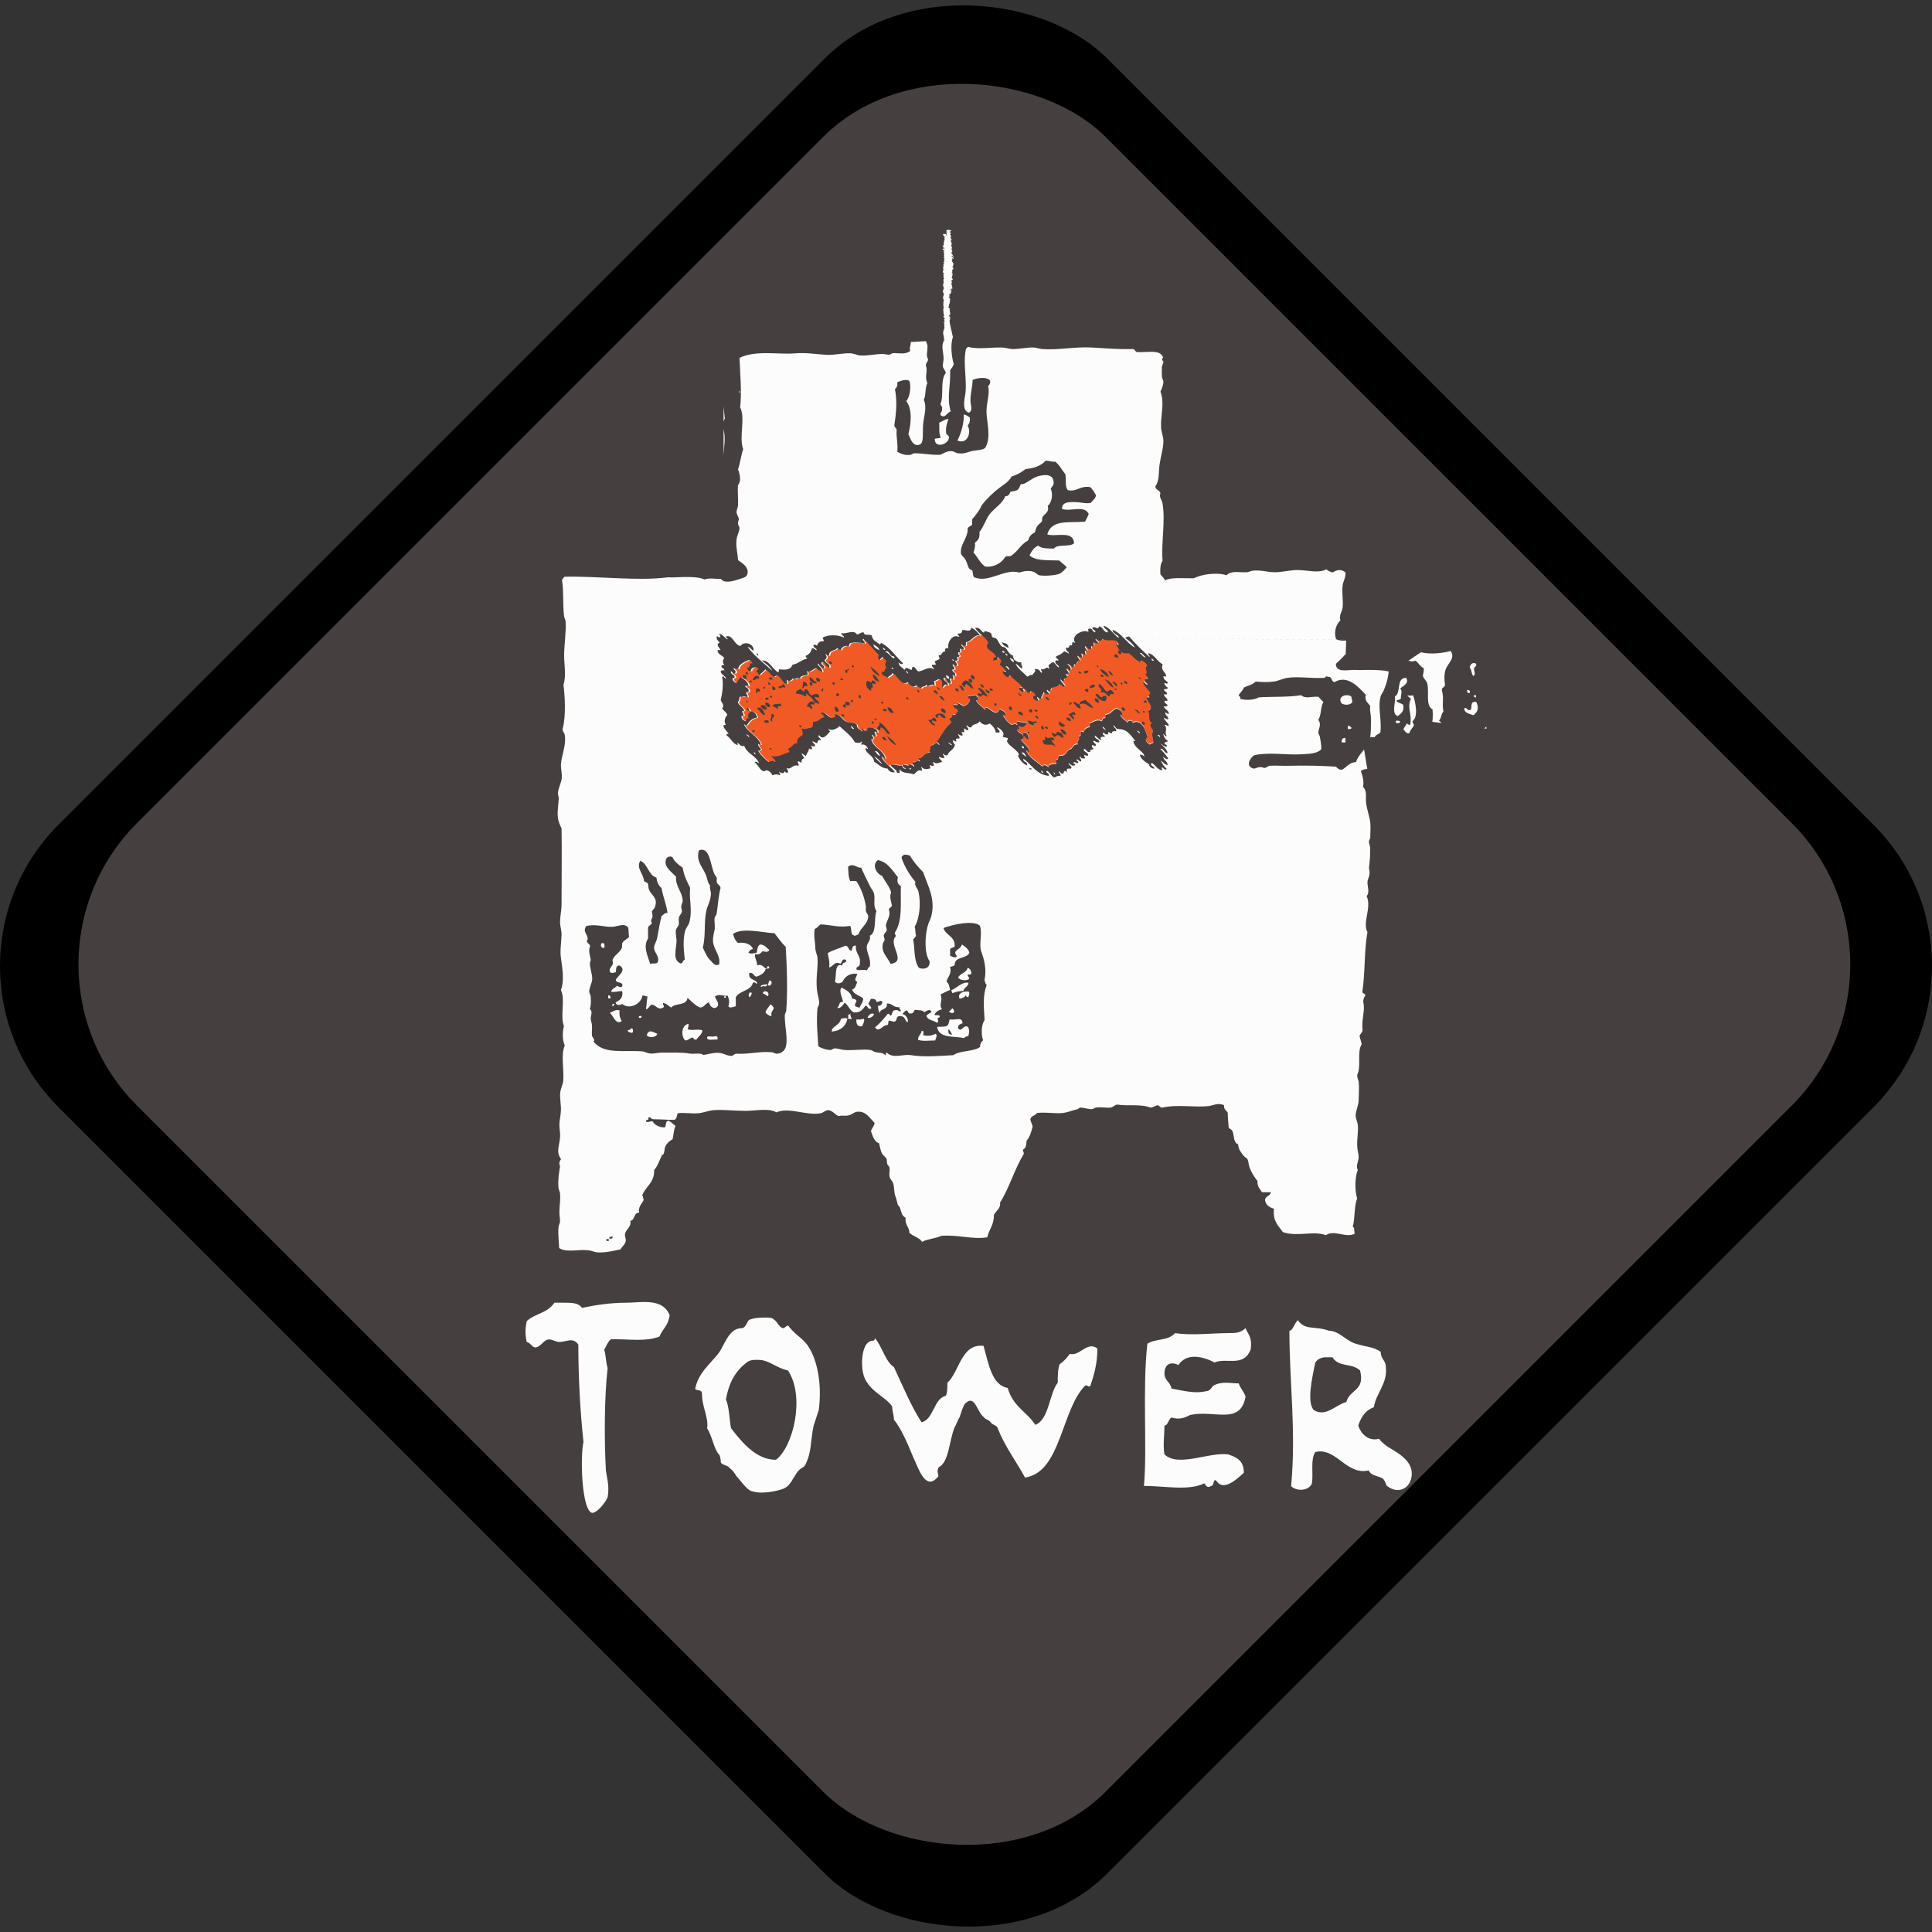 <?xml version="1.0" encoding="UTF-8"?><svg id="Curve" xmlns="http://www.w3.org/2000/svg" viewBox="0 0 822.63 822.63"><rect x="0" y="0" width="822.63" height="822.63" fill="#333333" stroke="none"/><defs><style>.cls-1,.cls-2{fill-rule:evenodd;}.cls-1,.cls-2,.cls-3,.cls-4,.cls-5,.cls-6{stroke-width:0px;}.cls-1,.cls-4{fill:#453f3f;}.cls-2{fill:#f15a24;}.cls-5{fill:#fdfdfe;}.cls-6{fill:#fcfcfc;}</style></defs><g id="icon_bg"><rect class="cls-3" x="95.56" y="95.56" width="631.5" height="631.5" rx="85.04" ry="85.04" transform="translate(-170.37 411.31) rotate(-45)"/><rect class="cls-4" x="118.98" y="118.98" width="583.27" height="583.27" rx="85.04" ry="85.04" transform="translate(-170.08 410.61) rotate(-45)"/></g><g id="icon"><path id="logo-icon-colortower-gray" class="cls-6" d="M308.09,150.27v93.54h-69.5l-4.01,95.66-.18,193.06,32.25,2.39,25.05-59.82,76.61,2.3,17.85,54.03,32.97-.37,26.14-53.85,72.51-4.41,25.05,53.94,36.98,3.77,4.1-192.51-3.73-22.79-7.38-32.07,1.64-43.19-76.79,3.86v-93.54l-11.02-4.04-52.19-2.3-25.6.74-3.37-46.86-5.92-.37-1.64,47.6-89.82,5.24Z"/><path id="logo-icon-colortower-white" class="cls-6" d="M444.27,199.71c-5.83-.09-13.57,3.95-20.4,10.66-10.48,10.38-15.49,23.71-11.11,29.96h0c4.37,6.16,16.4,2.85,26.87-7.53h0c10.48-10.38,15.49-23.71,11.11-29.96h0c-1.37-2.02-3.55-3.12-6.47-3.12ZM608.33,275.42l-11.39,7.81-25.69-2.11-3.19,12.41h-36.8l.64,31.61,44.27-4.78,7.38-6.52,23.14.74,1.37-7.44,24.87,3.12-3.28-32.44-21.32-2.39ZM352,398.37v44.66h64.04v-44.66h-64.04ZM255.9,399.47v44.66h74.97v-44.66h-74.97Z"/><path id="logo-icon-colortower-orange" class="cls-2" d="M491,316.13c-.82,0-1,.46-1.55.64-1.18-.92-2.46-2.02-.91-3.22-.73-2.57-2.37-7.9-6.29-6.06-.18-1.19-2.1-1.29-2.19,0-1-1.29-2.64-1.75-3.19-3.49.46,0,.73.18,1,.28,0-1.84-1.18-2.39-2.55-2.85-1.91.55-2.19,2.66-4.74,2.57v1.56c-1.37-.46-1,.92-1.55,1.29-1.82-1.1-3.73.46-5.1.92v1.56c-1.46.18-2.64,1.38-2.46,2.21-.46-.09-.64-.46-1.28-.28-.09.83.46,2.3-.91,1.93.82,1.93-1,1.75-.27,3.49-1.82-.28-2,1.19-2.91,1.93-2.19.46-1.82,3.4-5.01,2.85-.91.92,0,1.65-1.55,1.93-.09.74.55.74.27,1.56-1.64,0-3.28.09-3.46,1.56-.18-.92-2.1-1.47-2.55-.28-2.28-2.3-5.65-3.68-6.92-6.98.55.09.73.64,1.55.64-.55-2.57-2.82-3.4-3.83-5.42,1.37.46,1-.92,1.55-1.29.46.55.73,1.38,1.91,1.29-.27-1.47-.55-2.85-2.19-2.85-.73.37.36,1.19-.36,1.29-.64-1.01-2.28-1.1-2.55-2.57,1.55.28.46-1.56.91-1.56.27.46.73.64,1.55.64.64-.55,1.46-.83,1.91-1.56-1.18-.74-2.46-.28-4.1-.92-.82.46.55,1.29-.27,1.56-.73-1.01-1.82,0-1.91,0-1.64-.46-3.28-2.94-4.1-4.14.55-.09,1.64.28,1.28-.64-.46-1.01-1.55-1.38-2.55-1.93-1.73,3.95-4.28-1.29-6.29-.64.36,0,.36.92,0,.92-1.09-1.56-3.01-2.3-3.83-4.14.46,0,1.09,0,.91-.64.09-.92-.91-.74-.91-1.56-.91.37-2.55.18-3.46.64-.18,1.1,1.28.46.91,1.56-.46,1.29-1.28,2.3-2.82,2.57-.64-.74-1.82-.92-2.46-1.56.64,1.65-.18,1.01-1.55.92-.36,1.93,1.91,1.29,1.91,2.85-.64.28-.73,1.19-1.28,1.56-.46,0-.73-.18-.91-.28-.27.64-.36,1.47-1.28,1.56-.36,1.19.82.92.64,1.93-2.73,2.11-4.19,5.61-6.29,8.27.82,0,1.28.46,1.28,1.29-.73-.09-.55-1.1-1.55-.92-.46.64-1.37.92-2.19,1.29,0,1.1-.55,1.56-.27,2.85-2.55,0-2.82,2.48-4.74,2.21-.27.74,1.09,1.38.27,1.56-.91-1.19-1.46.83-2.82.28-.36,1.19.82.92.64,1.93-.73-.37-1-1.1-2.19-.92-.36,1.38-2.1-.92-2.82.64.55.37,1.09.83,1.55,1.29-1.09-.09-1.55-.74-1.82-1.56-1.82.46-3.46-.92-4.74,0l.09.09h-.09c-.36,0-.64.09-1,.18-1.37-1.19-2.55-2.39-2.73-3.77.55.28.91.74,1.55.92-.91-3.95-5.1-4.41-6.01-8.27,1.91.18.27-1.19.27-1.93.64.09.82.64,1.64.64.18-1.01-.55-.92-.36-1.93.64-.09.73.37,1.28.28-.36-1.65-1.91-2.11-4.1-1.93-.46.18,0,1.19-.64,1.29-1.09.28-1.55-1.56-2.28-.64.36-.09,1.09.92.27.92-.82-.92-2.28-1.1-2.19-2.85-1.28-1.19-2.91-.64-4.46-1.29-1.82-.64-2.55-3.12-4.74-3.22-.09.46.18,1.19-.27,1.29-2.64,1.47-4.01-3.4-6.01-1.56.82.28,1.37.74,1.55,1.56-1.91.28-2.28,2.21-4.74,1.93.09,1.1-.09,2.02-.64,2.57-1.82.09-2.28.83-4.1.28,0,1.01.55,1.56.27,2.85-1.18.64-2.82,1.84-2.19,3.49-2.1-.09-2.19,1.84-3.73,2.21-.18.74.55.74.27,1.56-2.64.64-4.28,2.39-7.56,1.56.18.92,2.19,1.84,1.55,2.57-.64-.64-2.1-.28-2.82,0-1.73-1.38-3.28-2.85-4.46-4.78.73.09,1.18-.09,1.28-.64-.55-.64-1.18-1.19-1.28-2.21.46.09.64.46,1.28.28-1.46-3.86-5.56-4.96-7.29-8.64.46.09.55.46,1.28.37.91-1.56,2.19-2.94,4.37-3.22-.36-1.47-1.09-2.76-3.1-2.57-.18-.74-.27-1.65-1.28-1.56-.09,1.29,1.37,1.01,1.28,2.21-.73.18-.91,1.65-.36,2.21-1.55-.28-.82,1.19-1.28,1.29-1-.37-1.82-1.01-1.91-2.21,2.64.18-1.18-2.66,1.28-2.21-.46-1.75-2.37-2.11-2.82-3.86,1-.74.46-1.38.91-2.21,1.28.46,1.82-.74,3.1.28.73-.74-.55-1.01-.27-2.21.46,0,1.09.09,1-.64,0-1.19-1.09-1.19-1.55-1.93,1-.18.64-.18,1.55,0-.36-2.02-2-2.85-3.46-3.86-.73.74-1.09,1.93-1.91,2.57-.64-.55-1.46-.83-1.55-1.93.27-.37,1.18-.09,1-.92-.36-.92-1.73-.92-1.55-2.21.64.18,1,1.47,1.91.64.55-1.19-1.46-1.47-.64-1.93.36.37,1.09.37,1.91.37-.18-1.84,2.55-3.03,4.37-3.86.82.28,1.37.74,1.55,1.56-1.91-.64-.46,2.02-2.19,1.56-.09,1.1.46,1.65,1.55,1.56-.18-1.56,2.28-2.02,3.19-.92-.09.74-1.09.55-1,1.56,1.09-.28.46,1.29,1.55.92.55-.92,1.73-1.29,2.19-2.3,1.73.64,2.19,2.57,3.83,3.22,2.55-2.21,3.1,2.76,5.37,2.94.82-.46-.64-1.29.27-1.56.64.92,2,0,2.19-.64,1.28.83,1.55-.74,3.19,0,.36-1.29,1.82-1.29,3.1-1.56.46-.83-.73-1.56,0-1.56,1.28.83,2.37-1.19,3.83-1.29.55.83,1.55,1.19,2.55,1.56.09-1.65-2.19-2.66-1.91-3.49,1.09.37,1.18,1.75,2.55,1.93.91-1.1-1.37-1.01-.91-2.57,1.73,0,1.64,1.93,3.19,2.3.82-1.47-1.73-1.75-1.91-3.22,1.09-.74,1-1.38.36-2.57.55.09.55.92,1.55.64-.18-2.39,2.73-1.75,3.46-3.22.46.37.82.92,1.55.92.18-1.29,2.1-2.21,3.19-1.56.64-.55.27-1.01.64-1.29,2.1-.64,3.83-.37,6.38,0,.18-.83-1.46-1.47-.64-1.93,2.46,2.11,4.46,4.69,6.65,6.98-.46.37-.55,1.93.27,1.93.46-.37.91-.83,1.28-1.29.27,1.01,1.55,1.01,1.64,2.21-1,1.19-.18,1.47,0,2.94-1.18-.09-.09,2.02-1.91,1.29-.27,1.93,1.55,1.84,2.55,2.57.46-.83,1.64-.92,1.91-1.93,2.37.83,3.64,5.79,6.56,3.86.55,1.01,2.46,2.85,3.46,1.29.82.37,1.18,1.1,2.19,1.29.55-1.29,1.55-.18,2.19-1.56,1,1.65,2.28-.74,3.46.37.09-.83.09-1.56-.27-1.93,1.28,0,1.28-.74,2.19-.64,1.91.28,1.28,2.11,1.28,3.49.82-.37,1.18-2.11,2.55-.92.09-1.84-1.82-1.56-1.91-3.22,2-.18,1.09,2.48,3.1,2.21.18-1.01-.55-.92-.27-1.93.64-.09.73.37,1.28.28.09-.74.09-1.56-.36-1.93.46.09.64.46,1.28.28.27-1.56-1.28-1.19-1.28-2.57,2.46.18-.64-1.93.36-2.21.64.18.82.74,1.55.64.36-1.29-.64-1.19-.64-2.21,1.37.46,1-1.19.64-1.56.73.09,1.18-.09,1.28-.64-.55-.09-.73-.55-.64-1.29,1.64.18.18-1.38,1-1.56.46.09.64.46,1.28.28.36-1.38-1.09-1.01-1-2.21.55.28.82.92,1.91.64v-1.56c2.1.18,3.37-3.4,6.01-2.85l-.09-.09c.27,0,.64-.09.82-.28,1.09.92,2.1,1.84,2.73,3.22-2.46,3.12,3.01,3.49,3.19,6.06-1-.18-.91.83-1.28,1.29.64.55.82-.28,1.91,0,.09-.46-.09-1.19.36-1.29.18.83,1.37.83,1.28,1.93-.18.46-.46.83-.64,1.29,1,1.01,2.28,1.75,2.82,3.22-.36-.28-.82-.46-1.55-.37.27,1.47,1.09,2.3,2.55,2.57.18-.37.36-.74.64-.92,1.46,2.11,4.01,3.22,5.37,5.42-.46.18-1.64-.37-1.55.37.64.46.64,1.56,1.91,1.29.46-.74-.82-1.19,0-1.29,1.46.09,1.28,1.65,2.55,1.93.09-.37.27-.74.64-.92.82.46,1.73.74,1.91,1.93-.46,0-1.09,0-.91.64.09,1.1.91,1.38,1.82,1.56.91-.46-.82-1.29,0-1.56.64.18.55.92,1.55.64.09-1.65,1.09-1.75.91-2.85.55.37,1.73,1.65,2.55.64-.46-.18-1.46-1.47-1-1.56.55.46,1.09.92,1.55,0-.46-1.29,3.01-.83,3.73-2.57.73.18,1.55,1.84,2.19.92-.46-.83-2.1-2.3-1.91-2.85.64.18.55.92,1.55.64-.36-1.29.82-1.01,1.64-1.93-.46-.18-.82-.46-.91-.92.55,0,1-.09,1.28-.37.18-.83-1.46-1.47-.64-1.93.64.09.64.92,1.55.64.09-1.47-.82-1.93-1.55-2.57,1.55-.18,1.46,1.38,2.82,1.29,0-.55.09-1.01.27-1.29,1.46.28.73-1.56,2.28-1.29.09-1.1-1-1.19-1-2.3.64.18.91.83,1.91.64.36-.83-.73-1.56,0-1.56.55.09.82.64,1.55.64,0-1.1-.91-2.3.64-1.56.18-.92-1.55-1.56-.64-2.21.91.37.91,1.65,2.55,1.29-.09-1.19-.64-1.38.91-1.29.18-.46-.36-1.65.36-1.56.18.18,1.46.74,1.55,0-.18-.46-1.64-1.38-.91-1.56.64.92,2.37,1.38,2.82,0,2.37,1.65,6.19-.92,6.92,2.57-.82.28-.64-.64-1.28-.64.82,2.3,2.46,4.96,5.37,4.14,1.82,1.1,2.91,3.03,5.1,3.77,0-.37.09-.74.64-.64,1,.55,2,1.01,2.19,2.21-1.55,1.19.64,2.48-.64,3.49.09.83,1,.92,1,1.93-.55,0-1,.09-1.28.37-.27,1.19,1.64,1.75.91,2.21-.91,0-.73-1.19-1.91-1.01.73,1.84,2.19,2.94,3.19,4.5-.36.46-1,1.29-.27,1.93h-1.28c.18,2.11,3.64,4.14.64,5.79,1,1.75-.27,4.04,1.55,5.05-1.37,1.1.18,2.39.64,3.49-1.28,1.56-.27,2.94-.27,5.15"/><path id="logo-icon-colortower-frame" class="cls-1" d="M400.46,93.48c-1.37,0-2.64.18-3.83.37-1.82,2.66,0,5.7,0,8.64,0,.74-.55,1.75-.64,2.48-.18,1.47.46,2.85.27,4.14-.09,1.19-.91,2.57-1,3.86-.09,1.1.55,1.47.64,2.57.09.64-.09,1.75,0,2.57.46,4.5.18,7.72-.64,11.49,0,1.01.91,1.19.64,2.57-1.37,1.93-.55,3.95-.36,6.71-.91,1.75-1.28,3.95-1.28,6.06,0,.74.55,1.38.64,2.21.18,2.11-.73,4.41.27,5.79,0,1.29-1.09,1.47-.91,2.85.91,2.3-.73,4.69.64,7.35-1.09,1.84-.55,5.15-1.55,7.08,1.46,3.22,0,7.17-.27,10.2-.36,3.86.46,8.27-1.55,8.91-2.73.92-3.73-2.11-4.74-4.5,1.18-4.59,1.73-10.57-.91-14.06,1.55-1.56,2.19-6.52,1.28-8.64-1.55-.83-3.83.09-5.1.64.18,1.47-.18,2.3-1,2.85,1.09,5.88.46,10.48-.27,15.62.18.92,1.09,1.01,1,2.21-.27,2.57.64,5.33.27,8.91,1.55.92,3.46,1.65,5.65,1.29.55-.09,1-.64,1.55-.64,3.46-.09,7.11.83,11.11.64,1.37-.64,2.91-1.65,4.74-1.56.91,0,1.91.83,2.82.92,2.73.37,4.1-.55,5.74-.92,1.91-.46,4.19-.28,5.74-1.29,2.73-4.23.82-10.66.64-14.98-.18-4.23,1.64-8.45.64-11.49.73-.28,1.28-1.84.64-2.57-1.64-1.38-5.19-.83-7.2,0,0,2.66-1,5.97-.91,8.91,0,1.93,1.18,4.04-.64,5.05-3.1-.74-1.91-5.7-1.55-7.99.73-5.33-.82-12.59,0-17.55.09-.92.18-2.11,1.28-2.48,4.37,1.19,9.66.09,14.57.28,1.46.09,2.73.55,4.1.64,3.19.09,6.38-.83,9.47-.64,1,.09,2.1.55,3.19.64,7.01.55,14.21-1.1,21.5-.64,5.19.28,11.02.83,17.03.64,1.37-.09,1,1.56,2.55,1.29,4.37.18,8.84-1.1,10.38,1.93.27.46-.36,1.1-.36,1.29s.64.64.64.92c0,.74-.55,1.29-.64,2.21-.09,1.1-.09,3.22,0,4.14s.64,1.56.64,2.21c-.09,1.47-.91,3.49-1.28,4.14,1.91,4.69,0,10.2.27,15.25.09,2.11,1.09,4.04,1,6.06-.09,3.03-1.09,6.16-1.55,9.19-.64,3.77.09,6.98-1.91,9.92.18,1.56,1.91,1.47,2.19,2.85-.73,1.75.73,2.85.91,4.5,1.28,7.44-.64,16.54,0,24.26-.91,1.29-1.09,3.4-.91,5.79.64.83,1.55,1.47,1.91,2.57,2.73-1.47,7.56-.83,12.3-.92,3.19-1.65,9.66-2.66,13.94-1.29,2.28-2.21,5.65-1.01,8.84-1.29.82-.09,1.46-.55,2.28-.64,3.19-.37,6.38.55,8.56.64,3.83.18,7.47-1.01,10.75-.92,4.46.09,8.74,1.47,12.02-.28.73.55,1.64,1.1,2.82,1.29,1.73-1.19,3.64-1.47,5.37,0,.18,2.3-1.09,4.04-1.18,5.42-.46,2.94.27,6.34,0,9.28-.18,2.02-1.82,3.77-.91,5.7-1.73,1.38-3.01,4.78-1.91,7.99,1.55.92,4.37.74,6.38.28-.18-1.47,1.46-2.21,1.91-3.49.55-1.56.09-3.03.36-4.78.18-1.38.73-2.85.91-4.5.27-2.02,0-4.32.27-6.06.27-1.38,1.09-2.48,1.28-3.86.27-1.84-.36-2.94-.36-4.5,0-.55.64-1.01.64-1.56,0-.74-.64-1.19-.64-1.93,0-2.66.18-4.23-.91-6.06-2.73-1.19-4.92.46-7.56.64-1.37,0-2.37-.55-3.73-.64-4.74-.46-11.02-.74-14.57.64-1.64-1.47-3.55-.18-5.1,0-2.19.18-5.56,0-7.92-.37-1.82-.28-1.91-.28-3.46,0-.64.09-1.46-.09-1.91,0-.91.18-1.64.92-2.46.92-10.02.83-21.5-2.39-30.06,1.56-3.37-1.47-1.37-4.59.27-6.06,1-.83-1.28-1.01-.64-2.57.36-1.01.91-1.84,1.55-2.57-.46-.28-1.28-.28-.91-1.29.91-.92,1.09-2.48,1.28-4.14-.27-1.29-1.55-1.38-1.91-2.57,1.91-2.48.55-5.42.36-8.27-.18-1.29.36-2.48.27-3.86-.09-2.3-.91-4.5-.91-6.98,0-3.12,1.09-6.43,1-9.56,0-1.1-.55-2.21-.64-3.22-.27-4.14-.36-8.73,0-11.85.09-.74-.09-1.75,0-2.21.18-.92.82-1.65.91-2.57.18-1.84-.36-3.95,0-5.7,2.91-3.68-.36-12.41,2.82-16.26-.64-.92-1.37-1.56-1.64-2.85-1.73.18-3.1-1.01-4.74-1.29-4.01-.74-8.11,0-12.3,0-3.46,0-7.2-.83-9.47-1.01-2.91-.18-5.83.46-8.84.37-8.29-.28-15.85-.92-22.77-.64-1.46-1.93-3.37-1.19-5.74-1.29-.73-.09-1.55-.55-2.55-.64-9.02-1.01-17.22-.83-25.32-.28-1.73-4.23-.64-10.11-.91-14.33-.46-6.43.55-13.51,0-19.76-.27-3.68-.27-7.17,0-10.48-2.37-2.11-6.65-3.03-10.66-3.03ZM401.55,99.64h1.28c.27,1.19-1.46,1.19-1.28,0ZM402.55,101.84h.91c-.18,1.47.46,1.93,0,2.85-.55-.09-.64.37-1.28.28-.73-.83-.18-2.48.36-3.12ZM402.55,106.99c.91-.28.64.64,1.37.64-.27.74-.46,1.47-.36,2.57-2,.09-1.82-2.39-1-3.22ZM402.55,112.5c.91-.18,2.1,1.47,1.28,2.39-1.18-.09-1.55-1.01-1.64-2.21.09-.09.27-.18.36-.18ZM402.83,120.68h.64c.18.64-.46.64-1,.64.09-.28.36-.37.36-.64ZM403.46,127.02h1c.27,1.75-.46,3.58-1.55,2.85-1.09-1.1,1.09-1.1.55-2.85ZM403.74,131.8c.46.09.82.37.64.92-.46.46-2.19.55-1.91-.64.27-.18.82-.37,1.28-.28ZM402.83,135.02h.64c1.09.37.73,1.84,1,2.85.46,1.93.82,3.86,1.28,5.7-1.18,3.03-.55,8.55.36,11.49-.36,1.01-1,1.84-1.55,2.57.27,7.08-1.55,11.76.27,17.55-1.82.55-2.28,3.22-4.37,1.56-.18-1.29.82-1.29.64-2.57.36-1.29-.64-1.19-.64-2.21,1.55-3.68-.27-9.83,2.19-13.05.18-.92-1-1.75-1.18-2.85-.18-1.01.46-2.57.27-4.14-.27-3.31-1.28-5.42.91-7.63-3.01-3.4,1.46-5.51.18-9.28ZM369.3,143.93c-.27,0-1,.83-1.64.92-.73.18-1.82-.09-2.19,0-.73.18-1.37.83-2.19,1.01-6.29.92-14.57.37-19.58-.64-2.19,2.02-5.1.83-7.29.64-.82-.09-1.64.28-2.46.28-2.73,0-5.65-1.01-8.56-.92-.55,0-1.37.55-1.91.64-3.01.37-6.29.28-9.47.28-2.46-1.93-6.38-1.84-8.2.64-.27,2.02-.55,5.42,1.28,6.98-1.28,8.91.91,17.37,1.55,24.53-.73.83-.73,2.3-1.28,3.22,3.01,4.23-.73,15.35.27,21.41-1.46,4.59-1.37,9.74-1.91,14.7,1.09,1.19.36,2.48.27,4.14,0,3.95,1.18,9.01,0,11.21,1,1.75.82,5.61-.27,6.98-4.74,1.29-9.2-.83-13.3-.92-4.74-.09-11.11.37-14.57.92-6.19,1.01-12.3-.09-18.58,0-1.28,0-2.55.37-3.83.28-4.19-.18-8.11-1.75-12.3-1.29-3.46.37-8.38.46-11.11,1.29-1.46,1.75-1.37,3.49-.91,6.06.46,2.85,0,6.89.36,10.48.36,3.86,1.37,8.55,0,12.13,1.91,6.52.36,13.88.64,21.04,0,1.01.55,1.93.64,2.85.09,1.56-.27,3.12-.27,4.78-.18,4.23.36,8.36,0,10.84-.18.92-.82,1.93-1,2.85-.09.92.36,1.93.36,2.85,0,2.39-.64,5.15-.64,7.99s.64,5.88,0,8.64c-.27,1.29-1.09,2.21-1.28,3.49-.27,2.57.55,5.51.36,8.27-.09.74-.55,1.47-.64,2.21-.73,4.96.36,9.74.36,14.33,0,6.43-.55,14.15,0,20.12-1.18,1.75-.27,3.49-1.55,5.05.55.74,2.28.28,2.55,1.29.18,5.24-1.64,8.36-.36,12.41-.09,1.1-1.55.74-1.28,2.21,1,2.11,1.28,3.03.64,5.79.46,1.47,1.73,3.12,1.28,5.05-.27.92-.91,1.01-1.28,1.93.55,3.4,2.55,7.17,1,11.49,1.73,1.56.46,4.04.27,6.34-.09,2.02.82,4.41-.64,5.7.46.37,1.46.28,1.28,1.29-1.46,1.56-.46,4.5-.27,7.63.09,1.29-.18,2.76,0,3.86.09.92.82,1.65.91,2.57.46,4.23-1.55,8.73,0,11.76-1.55,1.75-.09,3.49,0,5.05.09,1.01-.55,2.39-.64,3.49-.18,3.03,0,6.43,0,9.92-.09,6.34-.18,15.71.64,21.69.36,2.57-.55,5.7.64,7.35-.46.55-1.09.92-.91,2.21,1,6.52-.46,15.9,0,23.25,1.09.83,3.28.55,3.83,1.93,1.46-1.19,2.19,0,4.1,0,1.18.37.55-1.19,1.55-.92,2.37,1.75,5.1.46,8.56.92,3.19.46,6.83.74,9.2,0,1.64,1.75,4.19.55,6.01,1.93.82-1.75,3.92-1.19,5.65-1.93,1-1.47,1.82-3.31,2.55-5.15.18-1.38-1.55-.74-1.28-2.21.46-1.75,2.28-1.56,3.19-3.22.55-1.1.27-3.4,1-4.41.64-1.01,1.82-.28,2.19-1.56,0-.83.18-1.84-.27-2.21.64-.55,1.91-.37,1.91-1.56-.36-1.93,2.1-2.76,2.91-4.5-.55-.46-1.73-.37-1.28-1.93,1.28-.83,2.64.37,3.46-.64-2.55-3.68.18-7.63,2.19-10.84,1.37-.83,1.91.55,3.46.37.91-.83,1.64-1.75,2.19-2.85-1.37,0-.73-2.02-1.28-2.85,2.55-3.4,7.47-4.41,9.84-7.99,2.1.55,2.28-.92,3.73-.92,1.18.37,2.82,1.65,4.46.64-.36,1.65,1.46,2.76.64,3.86-1.46.37-.64-1.47-1.64-1.56-2.46,1.65-8.02.18-8.84,3.49,2.1-.28,4.55-.28,6.01-1.29,1.46,1.47,5.19,3.58,7.01,1.01,2.1-.55,5.65-3.86,7.56-1.56.18,1.84-2.1,1.29-3.46,1.56-.09,1.38-1.09,1.93-2.82,1.56.73,1.65-2,2.57-.91,4.41,1.73-.37,2.28-2.21,3.46-3.22,1.28-1.1,3.46-1.38,4.1-3.22,2.19-.92,3.83-2.3,6.29-2.85-1.46-2.21-2.55,1.29-4.1-.37,1.64-1.75,4.01-4.5,6.65-2.57-1.18.18-2.37.37-2.55,1.56.82-.09-.27,1.84.91,1.29,1.64-1.19,2.82-3.68,5.1-3.22,1.82.37,1.46,2.21,2.82,3.49,1,.37,3.46.55,4.46,0,1,.18.18-1.47.91-1.56.73-.83,3.19,0,3.46-1.29-1.18-.74-2.73,1.19-3.83-.28.09-3.77,4.28-3.49,6.65-5.05,5.01,0,11.48-.09,15.49,0,.09,1.65,1.82,1.75,2.55,2.85.46,2.76,1.55,4.78,3.19,6.34v2.85c1.73,1.1,1.09,3.58,1.91,6.06-.73,2.21-2.82,1.1-4.74,1.29-1.82.09-3.19,1.19-4.46,1.93-1.09.55-2.19,1.1-2.82,1.93,1,.37,1,1.75,2.28,1.93,1.64-1.38,4.28-.92,6.01-1.93,1.37-.74,1.37-2.21,2.82-2.57.27.55,1.28.37,1.91.64.36,3.31,1.55,4.59.91,8.27,1.73,1.65,2.91,4.69,1.91,7.35,2.1,1.93,4.55,3.58,3.19,7.35.73.55.91-2.11,2.82-1.29-.27,2.39,1.82,2.39,1.55,4.78,0,1.38-1.73,1.1-1.28,2.85,3.64-.18,3.83,3.12,6.29,4.14,1.09-.09,1.37-.92,2.55-.92,4.55,2.02,9.56-1.56,14.57.28,2.46-1.84,4.74.46,6.65.64,1.46.18,3.64-.46,5.37-.37,1.55.18,2.64,1.01,3.83.92,4.37-.18,6.56-3.22,7.56-6.71.18-.64-.09-1.56,0-2.21.82-2.94,3.1-4.96,4.1-7.63.64-1.75.27-3.77,1-5.42.36-1.01,1.91-2.48,2.19-3.22.27-.64,0-1.75.27-2.57.46-1.19,1.46-2.11,1.91-3.12.36-1.1,0-2.48.64-3.49,2.37-1.29,2.55-4.87,4.74-6.43,1.82-.37,1,2.02,2.91,1.56,2.28-.46,3.37-2.11,5.01-3.22,2,.92,3.01-1.75,5.01-1.93.64.37.55,1.56,1.91,1.29.46-2.11,2.1-3.03,3.83-3.77,1.46.74,4.74.28,6.01-1.01,1.46.83,4.92-.37,4.1-1.93-2.28-.28-3.37.64-4.46,1.56-.36-.64-1.37-.74-1.91-1.29-1.28-.28-.91,1.93-1.91.92.46-1.84,3.01-1.65,4.1-2.85h1.55c1.46-.83,4.55-2.94,6.92-3.22,1-.09,3.01-.46,3.55,1.01-2,0-2.64,1.38-3.46,2.57-.55-.74-1.46-1.19-2.55-.64-.64,3.4-2.82,5.15-5.65,6.34-.46-.46-1.37-.28-2.28-.28-1.18.37-.64,2.3-1.91,2.57-.73-.46-1.73-1.56-2.55-.92-.18,1.65,2.19.74,2.55,1.93.55.83.18,2.57,1,3.22-.55.55-1.46.64-1.64,1.56.73.46,1.73.64,2.19,1.29,1.91-.74,5.28-1.47,6.65-.28,1.37.37,1.28-1.56,2.19-.64.09.92.64,1.38.64,2.3h3.19c-.18-1.65,1.28-2.48,1.91-4.14-2.73-.55-2.37,2.02-3.46,3.22-1.18-.64-2-1.56-2.82-2.57.36-.92,1-1.01,1.91-.64-.46-.92-.27-1.56.64-1.93,1.09.09,1.18,1.19,2.55,1.01.82-.46.91-1.65,2.19-1.56,3.1,0,4.01,1.93,7.29.92,1.18.09,1.55,2.02,2.55,1.29-.73-1.29.27-1.56.64-2.57-1.09.55-4.37.92-6.29-.28,1.55-3.03,4.83-1.47,8.2-2.57,1.18.18.82,2.02,1.28,2.85,1.18-.09,1.18-1.38,2.19-1.56,0-.92-1.64-1.84-.64-2.85,2.28-.46,1.64,2.21,3.19,2.57.27-1.19.09-2.85,1.28-3.22.55.28,1.09.55.91,1.56,1.46-1.47,5.37-.55,6.65-2.21.82-.55-.91-1.19-.36-2.57.46-.09.55-.55.91-.64,3.92,1.19,10.57-1.1,11.39,3.86-.18,1.19-1,1.75-.91,3.22.73,1.01,1.28.18,2.82.28,1.09,1.29,2.1,2.66,2.55,4.5.18,1.1-1.46,1.01-.64,1.84,2.55.37,3.73,3.49,3.19,6.06,2,.92,3.19,2.76,3.46,5.42-.18.55-1.55-.09-1.28.92,1.82.55,3.1,1.75,3.83,3.49-.09,1.56-1.46,1.93-1.64,3.49,3.28-.18,3.1,3.03,3.46,5.79.82.83,1.91.83,2.82,1.56.27.18.09,1.01.36,1.29.46.46,1.64.55,2.46,1.29.64.55,1.09,1.47,1.55,1.93,2.46,2.3,3.64.92,6.92.92,2.73,0,5.47,1.01,8.2-.28,1.91,1.19,4.28.83,6.65.28,1.91,1.65,5.37.09,8.2.37,1.55.18,2.64,1.29,3.83.92.09,1.38,1.18,1.56,1.55,2.57,2.64-.18,5.1-.55,6.65-1.93.18-2.57.91-3.77,0-6.06,1.91-5.24,1-10.57.91-15.62,0-1.84.82-3.77,1-5.7.09-1.47-.36-3.03-.36-4.5,0-1.56.55-2.76.36-4.14-.09-.46-.64-1.01-.64-1.56-.09-2.11.55-4.5.64-6.71.09-2.66-.55-5.33.64-7.99-.36-.55-1-.64-1-1.56,0-2.11.46-4.14.36-6.06-.09-.92-.64-1.38-.64-2.21,0-2.21.73-5.15.91-6.71.27-1.47-.18-3.12,0-4.5.27-1.65,1.18-3.12,1.28-4.78.09-3.12-.73-6.71-.64-9.28.09-2.66,1.46-6.62,1.55-8.91.09-1.84-.64-3.58-.64-5.42-.09-5.24,1.09-11.03.64-16.26-.09-.74-.64-1.19-.64-1.93,0-1.47,1.09-2.76.27-4.14,1.28-1.19.73-2.66.91-4.78.09-.92.91-2.02.91-2.85,0-.18-.64-1.01-.64-1.29-.09-5.79,1.73-9.92.27-15.25,2-2.21.46-4.87.27-7.35-.18-2.3.55-4.59.64-6.98,0-.83-.36-1.75-.36-2.57,0-.46.64-1.38.64-1.93,0-.64-.64-1.01-.64-1.56s.55-1.29.64-1.93c.36-2.66.55-6.62.36-8.91-.09-.92-.73-1.93-1-2.85-.64-3.31-.64-8.27-1.28-10.84-.27-1.19-.09-2.57-.27-3.49-.36-1.1-1.28-2.11-1.55-3.22-.55-1.75-.36-3.4-.91-5.15-1.73-1.01-5.1-1.47-6.65,0,.73,1.84,1.46,4.5.91,6.71,1.82,1.65,1.09,4.04,1.28,6.34.27,3.12,1.64,6.43,1.91,9.56.18,1.56.09,3.68,0,5.42,0,.64-.64,1.19-.64,1.93-.09,1.01.64,2.21.64,3.49,0,2.85-.36,5.51-.64,7.63-.09.46.36,1.38.36,1.93,0,1.47-.91,2.94-1,4.14-.09,2.11,1.09,4.32-.36,6.06,2.28,4.78-1.91,11.21.36,15.35-1.46,7.81-.91,17-2.19,25.55.27.64,1.37.55,1.28,1.56-.64.55-.82,1.47-.91,2.57,1,3.49-.82,7.26-.27,12.13-.18,1.1-1.09,1.47-1.28,2.48.27,1.19.73,2.3.91,3.49-1.73,2.39-.64,7.35-1.28,11.12-.09.83-.64,1.47-.64,2.21,0,.83.55,1.84.64,2.57.27,2.57,0,5.7,0,7.63,0,2.48-1.37,4.87-1.28,6.98.09,1.38.82,2.57.91,3.86.27,2.76-.36,5.7-.27,8.64,0,1.75.64,3.58.64,5.05-.09,1.93-1.37,3.68-.36,5.42-1.28,2.76-1.37,9.01-.27,12.13-1.37,3.12-.82,7.99-1.91,12.13,1.09.18.36,2.11.91,2.85-3.83,2.02-8.84-1.84-12.3.64-5.65-2.02-11.93.83-18.31-1.29-1.91-2.66-4.46-4.69-3.83-9.92-1.82-.64-3.55-1.47-3.83-3.86.27-1.65,2.28-1.56,2.55-3.22h-3.83c-.82-1.38-2.1-2.39-1.91-4.78-1.37-1.65-2.73-3.86-3.46-6.06-.46-1.29-.27-2.48-1-3.49-.09-.18-.73-.46-.91-.64-.91-.92-1.46-1.75-2.19-2.85-.27-.74-.73-1.38-.64-2.57-2.28-.74-1.55-3.95-2.55-5.79-.46-.83-1.64-.74-1.55-1.93-.09-1.38-.36-3.31-.36-5.7-.55-1.1-1.82-1.38-1.55-3.22-2.55-1.19-4.65.09-6.65.37-6.1.64-13.39-.83-19.58.64-1.18.09-1.18-1.01-2.28-1.01-.91.37-1.64.83-2.82,1.01-4.28-1.65-9.29-.55-14.21-1.29-1.18.18-1.64,1.1-2.82,1.29-2.28.18-4.46-.37-6.29,0-.55.09-1.09.64-1.64.64-1.82.09-3.55-.74-5.1-.64-.09,0-.73.55-.91.64-2.73.64-4.19,1.38-6.29,1.65-3.37.37-7.01-.46-11.11,0-.64,1.19-2.64,1.1-2.82,2.85.36,1.01.64,1.93,1,2.85-.55,2.3-1.18,4.5-2.55,6.06-.27,1.65,0,2.94-1.55,3.86-.18,1.01.55.92.27,1.93-3.92,6.34-6.1,14.43-10.11,20.68.64,1.93-1.73,3.58-2.55,5.15.09,4.23-2.1,6.16-2.82,9.56-6.56,1.01-12.02-1.19-19.58-.64-2.37,1.19-5.92,1.29-8.2,2.57-1.18-1.93-3.83-2.3-5.37-3.86-.09-2.57-2-3.31-1.64-6.43-1.82-.92-1.73-2.48-2.46-4.41-.18-.46-.82-.83-.91-1.29-.46-1.84-.55-2.39-1-3.49-.64-1.75-.36-3.77-.91-5.42-.36-1.1-1.37-1.84-1.55-2.85-.27-1.29.18-2.57,0-3.86-.09-.46-.64-.83-1-1.56-.18-.64-.09-1.75-.27-2.21-.46-.83-1.46-1.38-1.91-2.21-.73-1.38-.91-3.03-1.28-4.41-2.19-.64-2.64-3.12-3.46-5.15.36-1.29,1.37-2.02,1.55-3.49-2.28-2.3-3.73-5.05-7.29-4.78-1.46.09-2.37,1.29-3.83,1.56-1.46.37-2.64-.09-4.1.28-1.28-.18-2.64-2.39-4.46-2.48-1.09-.09-2.1,1.01-3.19,1.29-5.92,1.19-13.57-2.76-18.95-.37-3.1-1.93-8.47-.64-13.3-.64s-9.66-.64-13.57-.28c-2.1.18-4.19,1.1-6.29,1.29-3.01.28-5.92-.37-8.84,0-.46,1.01-.36,2.57-1.55,2.85-2.46,0-5.56-.28-8.84-.28-1.28-.09-1-1.38-2.19-.64.64,1.47-1.28.46-.91,1.56.82.74,1.55-.28,2.82,0,.91,1.56,2.64,2.48,5.1,2.57.82-.64.18-2.76,1.55-2.85,1.37.46,2.1,1.47,3.1,2.21-.82,1.56-.82,3.86-1.28,5.7-1.18.55-2.19,1.47-2.82,2.57-.73,1.19-.46,2.11-.91,3.49-.09.37-.73.55-.91.92-1.09,2.39-1.82,4.59-3.19,6.06.18,5.51-3.64,6.89-5.1,10.84.55.37.36,1.38.64,1.93-.82,1.65-2.55,3.22-1.91,5.42-2.55-.09-1.64,3.22-3.83,3.49.73,2.39-1.73,3.49-2.19,5.42-.27,1.1.46,2.02.27,3.22-.18,1.38-1.64,2.3-2.19,3.49-3.19.64-6.38,1.47-9.75,1.29-1.37-.09-2.73-.83-4.1-.92-4.37-.46-9.02,1.1-12.3-.92-.09-2.85-.55-5.97-.27-8.91.09-.92.64-1.65.64-2.57,0-1.29-.27-2.48-.27-3.86,0-2.48.55-5.33.27-7.99-.09-.74-.55-1.56-.64-2.21-.36-3.68.36-7.26.64-9.19,0-.28-.36-1.01-.27-1.56.27-1.93,1.18-.83.27-2.3-1.64-2.76-.18-5.33,0-8.55.18-1.93-.27-3.58-.27-5.42s.55-3.77.64-5.7c.18-2.66-.55-5.51-.27-7.99.18-1.84,1.18-3.4,1.28-5.05.36-5.24-1.09-11.03.64-14.98-1.09-2.48-1-5.61-.36-8.27-1.73-4.41.73-11.12-1.28-15.35,1.64-4.04.46-10.11,0-13.69-.46-3.4.18-6.16.27-9.83.09-1.75-.64-3.49-.64-5.42,0-2.3.64-4.87.64-7.35,0-11.21.18-22.6,0-32.53-.73-1.47-1.37-2.94-1.55-4.5-.36-2.76.27-5.61.36-8.27,0-.64-.36-1.56-.36-2.21.18-2.21,1.37-4.23,1.64-6.34.18-1.93-.36-3.77-.36-5.7.18-4.14,2.37-8.18,1.64-12.77-.18-1.01-1-1.38-.91-2.57,1.55-5.61.91-14.52.36-18.84,1.28-3.86.27-8.18.27-12.77.09-4.69.91-9.74.64-14.06,0-.74-.55-1.47-.64-2.21-.64-5.24-.09-10.75-.91-15.62.55-.28.55-1.19,1.28-1.29,14.67-.28,30.7,1.93,43.63.28.82-.09,1.82.09,2.82,0,4.19-.18,10.48-.46,12.93.92,2.28-.83,4.01-.18,7.01-.28,1.46,2.21,5.65.83,7.29.28,2.37-.83,3.83-.83,4.1-2.85.27-2.48-2.1-4.04-4.1-5.42-.18-3.22-1-5.79-.64-8.64.18-1.84,1.18-3.4,1.28-5.05,0-.46-.64-1.1-.64-1.93-.09-.64.36-1.38.36-1.93-.18-.92-.91-1.84-1-2.85,0-.92.55-1.84.64-2.85.18-3.03-.27-5.51,0-8.64,1.46-1.75.82-4.69,0-6.71.91-2.66,1.28-5.97,2.19-8.64-1.91-5.33,1.09-13.05-1.28-17.83.73-6.43,0-13.78-.27-21.04,7.01-3.4,16.49-1.29,23.96-1.93,4.37-.37,8.56.37,13.03.64,3.64.18,7.11-.83,10.38-.64,1.46.09,2.73.83,4.1.92,3.19.18,6.29-.64,9.47-.64.91,0,2,.37,2.91.28.55-.09,1-.64,1.55-.64,2.46-.09,5.1.74,7.29-.92-.64-1.93.73-2.66,0-4.78-3.46-1.29-10.02-.74-13.3.28-1.82.09-3.28-1.1-5.01-1.01ZM314.83,166.35c.09,0,.27.55.18.83-.09.64-.36-.18-.27-.64,0-.09,0-.18.09-.18ZM410.39,176.46c1.09.18,1.73.83,2.55,1.29.18,1.75-.27,2.76-.91,3.49,1.64,2.76,0,8.18-4.37,6.34,1.55-3.03,2.82-7.26,2.73-11.12ZM403.83,178.39c-.55,1.75-1.18,3.31-1,5.7-.09,1.29,1.55,1.01,1.18,2.57-.36,2.57-6.01,4.41-6.01.28.46-.55,2.1-.09,2.55-.64-.91-2.02-.46-3.58-.64-6.34,1.37-.46,2.19-1.47,3.92-1.56ZM445.18,196.21c-1.91,2.11-4.83,3.22-8.47,3.49-1.73,1.38-3.64,2.48-6.01,3.22-1.09,2.11-3.01,3.22-4.74,4.5-3.01,2.21-5.83,4.96-7.92,7.63-1,2.39-2.55,4.23-4.1,6.06v2.3c-.55.64-1.55.74-1.91,1.56.27,4.04-3.55,7.08-2.82,10.84.18.83,1.18,1.19,1.91,2.57,1.28,2.39.82,3.95,2.91,4.5.18,1.01.27,2.11.64,2.85,6.19,2.85,13.03-3.86,19.31-1.93,1.73-.55,3.73-1.01,6.01-.37,1.18.37,1.73,1.47,2.82,1.56,2.19.37,6.29,0,8.2-.64,1.18-.46,2.55-2.02,3.19-2.85-.91-1.01-2.19-1.84-3.19-2.85-4.83-.18-10.2.28-12.66-2.21.91-1.75,1.91-3.4,3.73-4.14,1.28,1.38,4.1,1.19,6.65,1.29,1.46-2.11,6.65-.55,8.56-2.21-.09-5.79-8.02-2.57-11.39-3.86,2-6.52,9.02-4.78,16.12-5.42.55-1.01,1.09-2.11,1.55-3.22-1.73-4.04-7.92-.83-11.39-2.21,0-3.31,3.73-2.94,6.29-2.85,2,.09,4.1.74,6.01.28.73-1.1,1.91-1.65,2.19-3.22-.73-1.29-1.46-2.66-2.55-3.49-4.55-.64-5.56,2.21-9.47,1.29-1.28-1.65-.64-3.77-1-6.71-1.46-1.75-2.55-4.04-4.37-5.42-1.73.18-2.55-.46-4.1-.37ZM445.09,202.28c1.91,0,3.55.74,3.55,3.22,0,1.38-.55,1.38-1.28,2.57,1.18,2.39.46,6.06-1.28,7.35.91,2.66-1.37,3.31-2.19,4.78-.27.55,0,1.47-.36,1.93-.46.64-1.37,1.1-1.91,1.93-.46.83-.73,1.56-.91,2.57-1.37.74-2.55,1.65-2.91,3.49-3.19,1.56-4.55,4.96-7.56,6.71-.82,0-1.82-.09-2.19.28-1.55,2.66-5.01,4.59-8.56,4.14-2.19-1.47-3.28-4.14-5.01-6.06.46-1.1.82-2.39.64-4.14,1.28-.92,2.19-2.02,1.91-4.5,1.91-2.39,2.64-5.33,4.37-7.63,2.1-2.66,5.37-4.41,6.65-7.63,1.37,0,1.82-.92,2.19-1.93,1-.18,2.1-.28,2.82-.64.82-.55,1.18-1.56,1.55-2.57,1.55.46,4.19-2.21,6.92-3.22,1.18-.37,2.37-.64,3.55-.64ZM469.87,266.42c.09,1.47,1.82,1.38,1.91,2.85-2.1,0-1.91-2.3-3.83-2.57-.36,1.93-1.73-.37-2.82.64-.18.92,2.1,1.1,1,1.93-1-.37-.91-1.93-2.55-1.56-.73.46.36,1.19-.36,1.29-1.91-1.1-7.65,1.47-5.37,4.78-.46-.09-.55-.46-1.28-.28-.09.46.09,1.19-.36,1.29-1.46-.37-.46,1.56-2.19.92-.64,1.56,1.64,1.93,1,2.57-.46-.46-1.28-.64-1.91-1.01-.82,1.1-2.19,1.65-3.46,2.21-.18,1.1,1.09.83,1,1.93-.55-.37-.82-.37-1.28,0-.27,1.75,1.55,1.38,1.55,2.85-1-.46-1.46-1.56-2.19-2.21-1.28-.18-1.28.83-2.19,1.01-.36.74.73,1.56,0,1.56-1.18-1.1-1.55.83-3.19.28-.36.83,1,1.38,0,1.56-.64-.83-1.09-1.84-2.82-1.56.82,1.38-.64,1.47-.91,2.57-1.28-.37-1.37.46-2.19.64-1.64-1.75-3.83-3.12-5.01-5.42,1.37.28,1.46,1.65,2.82,1.93.18-1.19-.55-1.38-.36-2.57-1.55.09-2.28-.64-3.19-1.29.09-.74-.64-.64-.27-1.56-1.73-.46-2.28-2.3-3.46-3.49-.27-.28-.91-.09-1.28-.37-1.18-.83-1.55-2.57-2.55-3.49-.36-.37-1.18-.18-1.64-.64-.36-.46-.18-1.29-.64-1.65-.73-.55-1.82-.55-2.55-.92-.09.37-.09.74-.64.64-1.18-.64-1.28-2.3-3.46-1.93,1.46,2.57,4.37,3.58,5.65,6.34-2.46,3.12,3.01,3.49,3.19,6.06-1-.18-.91.83-1.28,1.29.64.55.82-.28,1.91,0,.09-.46-.09-1.19.36-1.29.18.83,1.37.83,1.28,1.93-.18.46-.46.83-.64,1.29,1,1.01,2.28,1.75,2.82,3.22-.36-.28-.82-.46-1.55-.37.27,1.47,1.09,2.3,2.55,2.57.18-.37.36-.74.64-.92,1.46,2.11,4.01,3.22,5.37,5.42-.46.18-1.64-.37-1.64.37.64.46.64,1.56,1.91,1.29.46-.74-.82-1.19,0-1.29,1.46.09,1.28,1.65,2.55,1.93.09-.37.27-.74.64-.92.82.46,1.82.74,1.91,1.93-.46,0-1.09,0-.91.64.09,1.1.91,1.38,1.82,1.56.91-.46-.82-1.29,0-1.56.64.18.55.92,1.55.64.09-1.65,1.09-1.75.91-2.85.55.37,1.73,1.65,2.55.64-.46-.18-1.46-1.47-.91-1.56.55.46,1.09.92,1.55,0-.46-1.29,3.01-.83,3.83-2.48.64.18,1.55,1.84,2.19.92-.46-.83-2.1-2.3-1.91-2.85.64.18.55.92,1.55.64-.36-1.29.82-1.01,1.64-1.93-.46-.18-.82-.55-1-1.01.55,0,1-.09,1.28-.37.18-.83-1.46-1.47-.64-1.93.64.09.64.92,1.55.64.09-1.47-.82-1.93-1.55-2.57,1.55-.18,1.46,1.38,2.82,1.29,0-.55.09-1.01.27-1.29,1.46.28.73-1.56,2.28-1.29.09-1.1-1-1.19-1-2.3.64.18.91.83,1.91.64.36-.83-.73-1.56,0-1.56.64.09.82.64,1.55.64,0-1.1-.91-2.3.64-1.56.18-.92-1.55-1.56-.64-2.21.91.28.91,1.65,2.55,1.29-.09-1.19-.64-1.38.91-1.29.18-.46-.36-1.65.36-1.56.18.18,1.46.74,1.55,0-.18-.46-1.64-1.38-.91-1.56.64.92,2.37,1.38,2.82,0,2.37,1.65,6.19-.92,6.92,2.57-.82.18-.64-.64-1.28-.64.82,2.3,2.46,4.96,5.37,4.14,1.82,1.1,2.91,3.03,5.1,3.86,0-.37.09-.74.64-.64,1,.55,2,1.01,2.19,2.21-1.55,1.19.73,2.48-.64,3.49.09.83,1,1.01,1,1.93-.55,0-1,.09-1.28.37-.27,1.1,1.64,1.75,1,2.21-.91,0-.73-1.19-1.91-1.01.73,1.84,2.19,2.94,3.19,4.5-.36.46-1,1.29-.27,1.93h-1.28c.18,2.11,3.64,4.14.64,5.79,1,1.75-.27,4.04,1.55,5.05-1.37,1.1.18,2.39.64,3.49-1.09,1.47,0,2.94,0,5.15-.82-.09-1,.46-1.55.64-1.18-.92-2.46-2.02-.91-3.22-.73-2.57-2.37-7.9-6.29-6.06-.18-1.19-2.1-1.29-2.19,0-1-1.29-2.64-1.75-3.19-3.49.46,0,.73.18,1,.28,0-1.84-1.18-2.39-2.55-2.85-1.91.55-2.19,2.66-4.74,2.57v1.56c-1.37-.46-1,.92-1.55,1.29-1.82-1.1-3.73.46-5.1.92v1.56c-1.46.18-2.64,1.38-2.55,2.21-.46-.09-.64-.46-1.28-.28-.09.83.46,2.3-.91,1.93.82,1.93-1,1.65-.27,3.49-1.82-.18-2,1.19-2.91,1.93-2.19.37-1.82,3.4-5.01,2.85-.91.92,0,1.65-1.55,1.93-.09.74.55.74.27,1.56-1.64.09-3.28.09-3.46,1.56-.27-.92-2.1-1.47-2.55-.37-2.37-2.3-5.65-3.68-6.92-6.98.55.09.73.64,1.55.64-.55-2.57-2.82-3.4-3.83-5.42,1.37.46,1-.92,1.55-1.29.46.55.73,1.38,1.91,1.29-.27-1.47-.55-2.85-2.19-2.85-.73.37.36,1.19-.27,1.29-.64-1.01-2.28-1.01-2.55-2.57,1.55.37.46-1.56.91-1.56.27.46.82.64,1.55.64.64-.55,1.46-.83,1.82-1.56-1.18-.74-2.46-.28-4.1-.92-.82.46.55,1.29-.27,1.56-.73-1.01-1.91,0-1.91,0-1.64-.46-3.28-2.94-4.1-4.14.55-.09,1.55.28,1.28-.64-.46-1.01-1.55-1.38-2.55-1.93-1.73,3.95-4.37-1.29-6.29-.64.36,0,.36.83,0,.92-1.09-1.56-3.01-2.3-3.83-4.14.46,0,1.09,0,.91-.64.09-.92-.91-.74-.91-1.56-.91.37-2.55.18-3.46.64-.18,1.1,1.28.46.91,1.56-.46,1.29-1.28,2.3-2.91,2.57-.64-.74-1.82-.92-2.46-1.56.64,1.65-.18,1.01-1.55.92-.36,1.93,1.91,1.29,1.82,2.85-.64.28-.73,1.19-1.28,1.56-.46,0-.64-.18-.91-.28-.27.64-.36,1.47-1.28,1.56-.36,1.19.82.92.64,1.93-2.73,2.11-4.19,5.61-6.29,8.27.82,0,1.18.46,1.28,1.29-.73-.09-.55-1.1-1.55-.92-.46.64-1.37.92-2.19,1.29,0,1.01-.55,1.56-.36,2.85-2.55,0-2.82,2.48-4.74,2.21-.27.74,1.09,1.38.27,1.56-.91-1.19-1.46.83-2.82.28-.36,1.19.82.92.64,1.93-.73-.37-1-1.1-2.19-.92-.36,1.38-2.1-.92-2.82.64.55.37,1.09.83,1.55,1.29-1.09-.09-1.55-.74-1.82-1.56-1.82.46-3.46-1.01-4.74,0,.64,1.01,1.91,1.47,2.55,2.57-.09.55.27.74.91.64.82.18-.18-1.47.64-1.29.91,1.65,4.01,1.1,5.65,1.93,1.18-.74,1.73-2.3,3.46-1.56.46-.83-.73-1.56,0-1.56.82,1.1,1.91.92,3.46.64.55-.64-.18-.55,0-1.56.36.28.82.46,1.64.37.36-.83-.91-1.38,0-1.56,1.18,1.1,2.19.09,3.46,0,.09-1.29-1.37-1.01-1.18-2.3.55.28,1.18.55,1.91.64.82-.83-.36-1.01-.27-1.93.55.28.73.92,1.91.64.64-1.93,2.82-2.21,3.19-4.5-.46-.46-.82-1.1-.91-1.93.64.09.82.64,1.55.64-.36-1.38-.27-1.38,1.28-1.29.18-1.01-.46-1.19-.64-1.93.64.18.91.74,1.91.64.27-.92-.46-.83-.27-1.56,1.55.55,1-.09.91-1.56.64.28,1.28,1.29,1.91.64,0-.92-.82-1.1-.91-1.93.73.28,1,1.1,2.19.92.36-1.65,2.91-1.1,3.46-2.57,1.09,1.29,2.55,2.02,4.37.92,1.18,1.01,2.28,2.02,2.55,3.86h1.55c.36-1.38-1.09-1.1-.91-2.3,1.28.64,3.55,2.48,2.28,3.86.27.74,1.73.37,2.19.92.09.64-.36.74-.36,1.29,1.18,2.3,3.83,3.12,5.1,5.42,0,.37-.46.46-.36.92.91,1.65,1.91,3.12,3.83,3.86.36-1.93-1.91-1.01-1.55-2.85,3.83,2.85,5.47,6.71,10.75,7.35.55-1.38-1.91-1.29-.64-2.21,1.09.74,1.73,2.11,2.82,2.85,1.09-.09,1.37-.92,2.82-.64.36-1.19-.82-.92-.64-1.93.73.18.64,1.19,1.91.92.27-1.19.55-1.38,1.55-.64-.64-2.66,1.64-.55,1.91-1.93-.18-.83-1.18-.92-1.28-1.93,1,.64,1.37,1.47,2.82,1.01.36-1.01-1-.28-.64-1.29,1-.28.91.55,1.91.28.27-1.01-.82-.64-.64-1.56.82.09.91.92,1.91.92.36-1.1-1.28-1.65-.27-2.21,0,1.01.91.92,1.91.92.09-.74-.55-.74-.27-1.56.36.28.82.46,1.64.37,0-1.65-1.91-1.29-1.91-2.85,1.37,0,1.09,1.65,2.82,1.29-.55-1.47,1.37-.55,1.28-1.56-.46-.18-.64-.64-.64-1.29.82-.28.82.46,1.55.28.82-1.01-1.09-1.01-.91-2.21,1,0,1.18.92,2.55.64.09-1.65-2.1-1.1-1.91-2.85,1,.55,1.55,1.65,2.82,1.93-1-2.11.55-1.01,1.55-1.56-.27-.55-1.18-.55-.91-1.56.91,0,.82,1.01,2.19.64-.09-1.93.82-.28,1.55-.37.09-.83.73-1.1,1.91-.92.18-1.38-1.09-1.38-1.28-2.48,1,.28,1,1.56,2.19,1.56,4.1,0,5.28,2.94,7.29,5.05h-.91c.36,3.22,4.55,4.32,4.74,6.71-.46-.55-1-.83-1.91-.92-.09,1.56,2.28,3.22,3.83,4.14.18,1.19,1.09,1.65,2.19,1.93.36-1.29-2.37-1.19-.91-2.57,1.37,1.1,2.19,2.66,4.1,3.22.73-.46-.55-1.01.27-1.29.36.28,1.37,1.56,1.91.64-1.18-.74-1.82-2.21-2.55-3.49,1,.55,1.55,1.65,2.91,1.93,0-1.75-1.64-1.93-1.91-3.49.55.18,1.55,1.56,2.19.64-1.09-1.56-2.64-3.4-3.46-4.14,1.82-.09,1.55,1.84,3.19,1.93-.36-2.02-1.91-2.76-2.91-4.14.91.46,1.09,1.38,2.55,1.29.36-1.19-1.18-.55-.91-1.56.09-.64,1.37-.09,1.28-.92-1-.55-1.55-1.56-1.91-2.85.73.09.55,1.1,1.55.92-1.28-1.93.64-3.22-1-4.78,1-.28.91.55,1.91.37-.36-1.56-1.82-2.02-2.19-3.49.64.18.91.83,1.91.64.09-1.47-1.37-1.29-1.28-2.85.55.09.82.64,1.55.64-.09-1.75-1.82-1.84-2.19-3.22.73.09,1.55.09,1.64-.64-.64-.46-1.46-.74-1.28-1.93.46.37.82.37,1.28,0-.27-1.19-1.46-1.38-1.55-2.57h1.28c.18-1.38-1.37-1.01-1.28-2.21.73,0,1.55.09,1.64-.64-.82-.37-1.28-1.1-1.55-1.93,1-.09,1.28.74,1.55-.28-.73-.83-1.82-1.19-1.91-2.57h1.28c-.36-2.21-2.55-2.3-1.55-5.15-2.37-1.19-3.28-3.95-6.01-4.78-.55,1.01,1.18,1.29.27,1.56-3.01-2.76-5.92-5.51-8.56-8.64-.55.18-1.28.18-1.64.64,1.55,1.19,3.19,2.3,4.1,4.14-3.64-2.11-5.47-5.97-9.47-7.63-.09,1.93,3.1,2.21,2.55,3.49-2.64-1.93-3.73-4.41-6.47-5.24ZM413.57,267.34c-.46,2.11-2.1.74-3.83.92-.18,1.56-.73,1.38-1.91,1.56-.36.83,1.28,1.01.36,1.29-2.91-1.19-5.01,2.76-4.37,5.05-.91-.74-1.91.37-1.28,1.29-1.73-.28-1.18,1.75-2.82,1.56-.18.83.55.74.27,1.56-.55.46-1.28.64-1.91.92-.18.83.55.74.27,1.56h-1.55c-.27.92,1.37,1.56.64,1.93-1.64-1.56-4.37.74-6.38.92-1-.37-1-1.75-2.19-1.93-.82-.09-.27,1.19-.91,1.29-1.09-.46-2.19-1.65-2.82,0-.82-1.1-2.37-1.38-2.55-3.22.36.28,1.46,1.29,1.91.37-3.1-2.85-5.28-6.52-9.2-8.64-.46,0-.27.55-.64.64-1.37-1.1-3.19-1.65-3.46-3.86-1.55-.74-3.1.46-3.46-1.29-1.37-.09-1.73.74-2.82.92-1.46-2.39-4.55,0-6.65-.64-.27,1.01,1.73,1.38.91,1.93-2.1-1.29-6.83-1.29-8.84,0-.09.74.55.74.36,1.56-1.73-.18-2.46.74-2.82,1.93-.73-.46-.55-.64-1.55-.28-.18,1.19,1.91,1.56,1.28,2.21-.64-.28-.91-.92-1.91-.92-.18,1.29-.91,2.57-2.55,3.22-.46.83,1.18,1.01.27,1.29-2.28.55-3.55,2.11-6.01,2.57-.73,2.3-3.19,2.21-5.74,1.93-.09.46.09,1.19-.36,1.29-2.37-1.38-3.92-5.33-6.92-5.05,1.55,1.38,3.46,2.48,4.46,4.41-3.55-3.22-8.2-6.8-10.48-10.2,1.28.09,1.37,1.38,2.55,1.56.09-2.94-4.01-4.23-5.65-1.93-2.73-.55-3.19-4.78-6.01-4.14-.46.83,1.28.92.27,1.29-.91-.83-2.46-2.57-3.46-2.21.46.18.64.64.64,1.29-.91.28-.82-.46-1.55-.28-.18,1.47.73,1.84,1.28,2.57-1.91.92-.09,2.02.36,3.22h-1.28c.09,2.11,2.19,2.11,2.91,3.49-.91.64-.64,2.11,0,2.85-.55,0-1,.09-1.28.37-.09,1.1,1.28.83,1.28,1.93-.82-.09-1.55-.09-1.55.64.27,1.19,2.46,2.11,2.19,2.85-.73-.09-.82-1.47-1.55-.64.55,3.22.09,6.71-.64,9.83.55,1.38,1.73,2.11.64,3.49.55,1.1,1.82,1.56,2.19,2.85-.91.64-1.64,2.85-.64,4.14-.46.09-1.09,0-1,.64.36,1.38,1.55,2.02,2.19,3.22-.55,0-1.09,0-.91.64,1.82,1.1,2.46,3.49,4.74,4.14.18-.55-.46-.83,0-.92.91.46,1.09,1.65,2.82,1.29,1.18,3.4,5.01,4.04,6.29,7.35-.46-.09-1.46-1.19-1.91-.28,1.73.74,2.73,5.05,5.1,3.22,1.18.37,2,1.1,2.55,2.21,1.64-.55,1.55-.55,3.19,0,.27-.92-.46-.83-.36-1.56.82.92,2.46.83,2.19-.28.36.37.55.92,1.55.64.18-1.01-.46-1.29-.64-1.93,2,1.1,2.46-1.75,5.1-.92.46-.92-.91-1.65,0-1.93.46.18.82.46,1.28.64.09-.83-.09-1.65,1.28-1.93-.46-.64-1-1.29-1.28-2.21.64.37,1.18.92,1.91,1.29.36-1.38,1.37-2.11,1.28-3.22.46.09.64.46,1.28.28.27-.92-.46-.83-.27-1.56.36.28.82.46,1.55.37.27-1.38-1.09-1.1-1-2.21.64.28,1.28.64,1.91.92.36-.64.18-1.75,1.55-1.29.09-1.19-1.28-.83-.91-2.21.73.28.82,1.29,2.19.92,1.64-.83,1.64-1.56,2.82-2.57-.64-.09-.64-.92-.91-1.29.91,1.56,3.83.28,4.74-.92,2.37,2.21,5.01,4.04,6.65,6.98,1.46.18,1.91.46,2.82-.37,0,.37.27.37.36.64-.36.09-.73.09-.64.64,2-.28,2.55.83,3.1,1.93-.46-.09-.55-.46-1.28-.28.55,2.57,3.46,2.76,3.83,5.7,1.91.92,2.91,2.76,5.65,2.85.64,1.01,1.37,1.84,3.19,1.56-1.55-2.39-5.28-4.23-5.65-6.71.55.28.91.74,1.55.92-.91-3.95-5.1-4.41-6.01-8.27,1.91.18.27-1.19.27-1.93.64.09.82.74,1.55.64.18-1.01-.55-.92-.36-1.93.64-.09.73.37,1.28.28-.36-1.56-1.91-2.11-4.1-1.93-.46.18,0,1.19-.64,1.29-1.09.28-1.55-1.56-2.28-.64.36-.09,1.09.92.36.92-.82-.92-2.28-1.1-2.19-2.85-1.28-1.19-2.91-.64-4.46-1.29-1.82-.64-2.55-3.22-4.74-3.22-.09.46.18,1.19-.27,1.29-2.64,1.47-4.01-3.4-6.01-1.56.82.28,1.37.74,1.55,1.56-1.91.28-2.28,2.21-4.74,1.93.09,1.1-.09,2.02-.64,2.57-1.82.09-2.28.92-4.1.28,0,1.01.55,1.56.27,2.85-1.18.64-2.82,1.84-2.19,3.49-2.1-.09-2.19,1.84-3.83,2.21-.18.83.64.74.36,1.56-2.64.64-4.28,2.39-7.56,1.56.18.92,2.19,1.84,1.55,2.57-.64-.64-2.1-.28-2.82,0-1.73-1.38-3.28-2.85-4.46-4.78.73.09,1.18-.09,1.28-.64-.55-.64-1.18-1.19-1.28-2.21.46.09.64.46,1.28.28-1.46-3.86-5.56-5.05-7.29-8.64.46.09.55.46,1.28.37.91-1.56,2.1-2.94,4.37-3.22-.36-1.47-1.09-2.76-3.19-2.57-.18-.74-.27-1.65-1.28-1.56-.09,1.29,1.37,1.01,1.28,2.21-.73.18-.91,1.65-.36,2.21-1.55-.28-.82,1.19-1.28,1.29-1-.37-1.82-.92-1.91-2.21,2.64.18-1.18-2.66,1.28-2.21-.46-1.75-2.37-2.11-2.82-3.86,1-.74.46-1.38.91-2.21,1.28.46,1.82-.74,3.1.28.73-.74-.55-1.01-.36-2.21.46,0,1.09.09,1-.64,0-1.19-1.09-1.19-1.64-1.93,1-.18.64-.18,1.64,0-.36-2.02-2-2.94-3.46-3.86-.73.74-1.09,1.93-1.91,2.57-.64-.55-1.46-.83-1.55-1.93.27-.37,1.18-.09.91-.92-.36-.92-1.73-.83-1.55-2.21.64.18,1,1.47,1.91.64.55-1.19-1.46-1.47-.64-1.93.36.37,1.09.37,1.91.37-.18-1.84,2.55-3.03,4.46-3.86.82.18,1.37.74,1.55,1.56-1.91-.74-.46,2.02-2.19,1.56-.09,1.1.46,1.65,1.55,1.56-.18-1.56,2.28-2.02,3.19-.92-.09.74-1.09.55-.91,1.56,1.09-.28.46,1.29,1.55,1.01.55-1.01,1.73-1.29,2.19-2.3,1.73.64,2.19,2.48,3.83,3.22,2.64-2.21,3.1,2.76,5.37,2.94.82-.46-.64-1.29.27-1.65.64.92,2,0,2.19-.64,1.28.83,1.55-.74,3.19,0,.27-1.29,1.82-1.29,3.19-1.56.46-.83-.73-1.56,0-1.56,1.28.83,2.37-1.19,3.83-1.29.55.83,1.55,1.19,2.46,1.56.09-1.65-2.19-2.66-1.91-3.49,1.09.37,1.18,1.75,2.55,1.93.91-1.1-1.37-1.01-.91-2.57,1.73,0,1.64,1.93,3.19,2.3.82-1.47-1.73-1.75-1.91-3.22,1.09-.74,1-1.38.36-2.57.55.09.55.92,1.55.64-.18-2.39,2.73-1.75,3.46-3.22.46.37.82.92,1.55.92.18-1.29,2.1-2.21,3.19-1.56.64-.55.27-1.01.64-1.29,2.1-.64,3.83-.37,6.38,0,.18-.83-1.46-1.47-.64-1.93,2.46,2.11,4.46,4.69,6.65,6.98-.46.46-.55,1.93.27,1.93.46-.37.91-.83,1.28-1.29.27,1.01,1.55,1.01,1.55,2.21-1,1.19-.18,1.47,0,2.85-1.18-.09-.09,2.02-1.91,1.29-.27,1.93,1.55,1.84,2.55,2.57.46-.83,1.64-.92,1.91-1.93,2.37.83,3.64,5.79,6.65,3.86.55,1.01,2.46,2.85,3.46,1.29.82.37,1.18,1.1,2.19,1.29.55-1.29,1.55-.18,2.19-1.56,1,1.65,2.28-.74,3.46.37.09-.83.09-1.56-.27-1.93,1.28,0,1.28-.74,2.19-.64,2,.28,1.28,2.21,1.28,3.49.82-.37,1.18-2.11,2.55-.92.09-1.84-1.82-1.56-1.91-3.22,2-.18,1.09,2.48,3.1,2.21.18-1.01-.55-.92-.27-1.93.64-.09.73.37,1.28.37.09-.83.09-1.56-.36-1.93.46.09.64.46,1.28.28.27-1.56-1.28-1.19-1.28-2.57,2.46.18-.64-1.93.36-2.21.64.18.82.74,1.55.64.36-1.29-.64-1.19-.64-2.21,1.37.46,1-1.19.64-1.56.73.09,1.18-.09,1.28-.64-.55-.09-.73-.55-.64-1.29,1.73.18.18-1.29,1-1.56.46.09.64.46,1.28.28.36-1.38-1.09-1.01-.91-2.21.55.28.82.92,1.91.64v-1.56c2.1.18,3.37-3.4,6.01-2.85-1.18-1.38-1.55-2.11-3.64-3.22ZM424.32,271.2,607.96,272.76c-1.46,1.47-3.28,2.57-4.74,4.14,3.01,2.02,10.38,1.47,14.48.28,2.1,3.12-1.28,5.24-2.19,7.99-.64,1.93-.55,4.04-.27,6.34.09,1.29-1.55,1.01-1.28,2.57,1,3.4-.09,5.15.64,8.91-1.18,1.19-.64,2.48-1.91,3.86.82.46,1.37,1.19,1.28,2.57,1.55.09,1.55,1.84,2.19,2.85,3.1,1.01,7.29,2.11,10.75,1.56,3.46-.55,4.65-4.04,7.01-5.15.27-1.47.82-2.57,1.55-3.49.27-1.1-.64-1.38,0-1.93,3.28-5.51,2.19-14.15.91-21.32-1.37-3.12-3.19-5.79-4.46-8.91-7.1-.37-15.85.55-23.96-.28ZM426.6,273.4c.27,1.47,1.73,1.84,2.82,2.57-.18-2.3-1.28-1.75-2.82-2.57ZM371.86,274.32c.91.74,2.28,1.1,2.55,2.57-1-.64-2.37-1.01-2.55-2.57ZM376.23,275.88c.46,0,.27.64.73.64.09.55-1.28,0-.91-.64,0,.09.09,0,.18,0ZM476.15,276.89c-.18,1.1.09,1.84,1.28,1.56.09-1.01-.36-1.47-1.28-1.56ZM426.87,277.17c.55-.09.55.28.91.37.18.64-1.37.46-.91-.37ZM377.69,277.26c.73.18,1.28,1.38,1.73,1.84.55.46,1.91.18,1.28,1.29-1.55-.64-2.1-2.39-3.83-2.85.36-.18.55-.28.82-.28ZM485.63,278c.73-.09,1.46,1.47,2.19,1.75-.82.64-1.64-1.38-2.55-1.56.18-.09.27-.09.36-.18ZM322.21,278.18c0,.55.18.83.64.92.09-.55-.18-.83-.64-.92ZM428.15,278.18c.36.09.55.55.91.64-.09.74-1.18,0-.91-.64ZM587.47,278.27c-4.65,0-9.84.83-14.94.55-1,1.56-2.55,2.57-3.73,3.86.09,3.95,5.01,2.48,7.92,2.57,2.19.09,4.28,0,6.65,0,2.91,0,5.92.18,7.92.64-.27,3.22-1.28,6.16-2.19,8.27-.46.92-1,1.47-1.28,2.48-1.18,4.59.46,9.1,0,14.98-.55,1.29-2.82,1.01-2.55,3.22.36,1.75,3.01,1.19,5.01,1.29.73.74,1.37,1.65,2.55,1.93,3.92-1.38,10.2.83,13.3-1.93,3.01-3.49,4.37-8.55,3.83-14.06-3.1-1.84-1.37-6.98-2.19-10.84-.36-1.65-2-2.39-1.91-3.86.27-.83.46-1.75.36-2.85-1.55-.74-2.19-2.21-3.46-3.22-2.19.92-3.28-.55-5.65-.28-2.73-2.11-6.01-2.76-9.66-2.76ZM474.88,278.46c-.09.46-.46.55-.64.92.64.18.91.83,1.91.64,0-.92-.55-1.29-1.28-1.56ZM430.06,280.11c.73.46,1.82.55,1.55,1.93-.64-.55-1.46-.92-1.55-1.93ZM490.36,280.38c.36.09.46.55.91.64-.09.83-1.18,0-.91-.64ZM405.65,280.75c.09,0,.27.09.64.37-.55.64-1-.37-.64-.37ZM353.09,281.67h-.18c-.09.83.46,1.01,1.28,1.01.09-.83-.36-1.1-1.09-1.01ZM627.55,282.31c.27,0,.64.09,1,.37.27,1.19-.73,1.1-.91,1.93-.09,1.29.91,2.57-.27,3.22-1-.74-.64-2.85-1.55-3.49,0-1.01.73-2.02,1.73-2.02ZM467.14,283.23h0c-.09.18-.09.46-.09.64.36,0,.36.28.64.37-.09-.46,0-1.01-.55-1.01ZM362.84,283.23h0c-.09.37-.09.64-.09.92h.64c0-.37.27-.37.27-.64-.36.09-.46-.28-.82-.28ZM428.6,283.69c.55.09,1.18.92,1.18,1.56-.73-.28-.91-1.1-1.55-1.29,0-.28.18-.28.36-.28ZM370.58,283.88c.64,1.84,2.82,3.77,4.1,3.86-1.09-1.56-2.46-2.85-4.1-3.86ZM379.78,284.24c.09,0,.27,0,.64.37-.55.74-1-.28-.64-.37ZM361.2,284.89c-.46.09-.55.55-1.37.37.09.64.09,1.38.91,1.29.09-.46-.09-1.19.36-1.29.36,0,.82-.18.27-.37h-.18ZM468.32,284.89c.73,1.65,2.28,2.57,3.73,3.49.18-1.56-2.37-3.4-3.73-3.49ZM472.05,285.44c0,1.38.91,1.93,1.91,2.3-.27-1.1-1.18-1.56-1.91-2.3ZM462.85,285.53c-.36,0-.82.28-1.28.28-.09,1.56,1.73.83,1.91,0-.18-.18-.36-.28-.64-.28ZM385.97,285.71c.27-.09.46.74.73.74-.18.92-.46-.46-1-.28.18-.28.18-.37.27-.46ZM459.48,285.9c-.18,0-.27.18-.36.55.18.09,1.18.83,1.28,0-.36-.18-.64-.55-.91-.55ZM317.66,286.17h-.18c-.09.83.46,1.01.91,1.29.18-.83,0-1.38-.73-1.29ZM371.58,287.09c.09,1.93,1.28,2.85,2.82,3.22-.73-1.29-1.37-2.66-2.82-3.22ZM468.96,287.18c-.09,0-.27.09-.36.18-.09.83.64.83,1.28.92,0-.55-.46-1.1-.91-1.1ZM413.39,287.46h0c-.09,1.19.55,1.75,1.55,1.93.09-1.29-.36-2.02-1.55-1.93ZM316.29,287.46c-.27,1.29.46,1.65,1.55,1.56.09-.74-.09-1.19-.36-1.56h-1.18ZM402.83,287.46c.55.37,1.55.37,1.28,1.56-.91-.09-1.28-.55-1.28-1.56ZM322.3,287.74c-.82,0-1.91.92-1.64,1.93,1.18.18,1-1.1,2.55-.64.09-.92-.36-1.29-.91-1.29ZM564.97,288.01c-.82,0-.64.83-1.55.64-5.19.28-10.75-.74-15.49,0-2,.37-3.73,1.38-5.74,1.56-2.64.37-5.01.18-7.56,0-1.18,1.38-3.37,1.65-5.01,2.57-.46,1.38-1.55,2.02-2.19,3.22.09.55.91.55.64,1.56,2.37.74,6.29.46,7.92-.64,6.1-.37,12.57,0,18.04-.92,1.82,1.65,4.01.55,7.29.64.73.83,1.46,1.56,2.19,2.3-1.37,2.11-.73,5.15-2.19,7.63,1.55,1.84,0,3.95,0,5.42,0,.18.55,1.19.64,1.56.36,2.3.73,3.68.64,5.42-1.55,1.93-5.28,2.02-8.56,2.21-6.29.37-13.57-1.01-19.95.37-2.1,1.29-3.83,4.96-.27,5.7.64.09,1.37-.55,2.82-.64.64,0,1.46.37,1.91.37.91-.18,1.37-.92,2.19-.92,2.28-.18,5.19.09,7.92,0,7.29-.18,14.57,0,19.95.37.91.37,1.28,1.47,2.82,1.29,2-1.01,3.01-3.12,5.92-3.22,1.28-3.77,4.46-5.42,5.74-9.28.73-2.3.64-6.16.64-9.56,0-1.65-.64-3.22-.27-5.05-1.09-1.47-2.55-2.3-1.91-4.78-3.1-3.22-7.65-8.64-13.3-5.42-1.55-.09-.91-2.48-2.82-2.21-.27-.18-.36-.18-.46-.18ZM484.99,288.29c-.09,0-.18.09-.27.37.36,0,.91.74,1.18.55,0,0,.09-.09.09-.18-.36,0-.73-.74-1-.74ZM328.04,288.38c-.36,0-.73.28-.73.64.36.28.82.46,1.55.37.18-.74-.36-1.1-.82-1.01ZM344.71,288.38c-.36,1.93,2.46,3.31,3.19,2.21-1.55-.37-1.73-1.93-3.19-2.21ZM347.53,288.65c-.09,1.19.46,1.65,1.55,1.56.27-1.29-.46-1.56-1.55-1.56ZM598.4,288.65h.36c1.37,2.48-1.46,3.4-2.55,4.5,1.09,1.19.18,2.57.27,4.41-.55.28-1.09.55-1.91.64.36,1.19,2.1,1.1,2.91,1.93.55,2.85-1,3.68-2.28,4.78-3.01-.92-.73-6.25-1.28-8.36,2.73-1.38.55-7.72,4.46-7.9ZM358.19,288.93c-.27,0-.64.18-.55.37.46.09.64.46,1.28.28.27-.46-.27-.64-.73-.64ZM412.66,289.02c-.55.55,0,1.84,1.28,1.56.18-1.19-.36-1.56-1.28-1.56ZM470.32,289.3h0c1.37.92,1.91,2.85,3.73,3.49-.36-1.84-2.46-3.49-3.73-3.49ZM319.75,289.67c0,.46-.82.28-.64.92.64.28,1.46-.83.64-.92ZM371.22,289.67c.09,2.02-1.09,0-2.19.28-.55,2.3.18,3.4,1.91,4.14.09-.55-.36-1.56.64-1.29.27-1.01-.27-1.19-.27-1.93.36.28.82.37,1.55.28.09-1.1-.73-1.29-1.64-1.47ZM411.02,289.67c-.64.55-1.46.92-1.55,1.93.73.09.64.83,1.28.92.46-.18,0-1.19.64-1.29,1.28.37,1.55,1.84,3.19,1.93-1-1.38-1.46-3.22-3.55-3.49ZM478.7,289.94c-.18,1.1.55,1.19,1.28,1.29.18-1.1-.55-1.1-1.28-1.29ZM341.89,290.31c.18,1.29-.27,1.84-.27,2.85,1.18-.55.27-1.56,2.19-.92-.09-1.29-.73-1.93-1.91-1.93ZM344.98,290.31c-.55.55-.18,1.93.91,1.56.18-1.01-.36-1.29-.91-1.56ZM474.15,290.31c-.18,0-.36.09-.55.28,1,.28,1,1.56,2.19,1.56-.09-.74-.91-1.84-1.64-1.84ZM327.04,290.58c-.09.74.27,1.01.91,1.01.09-.74-.27-1.01-.91-1.01ZM354.46,290.58c-.09.74.27,1.01.91,1.01v-1.01h-.91ZM477.43,290.58c0,.28-.27.37-.36.64.36,0,.36.28.64.37,0-.37.27-.37.27-.64-.18,0-.27-.28-.55-.37ZM333.32,291.23c-.27.64-.82,1.1-1.91,1.01.36,2.02,1.46-.37,2.82.64.18-1.01-.36-1.38-.91-1.65ZM417.4,291.23c.09.92.64,1.47,1.55,1.56-.09-.83-.64-1.38-1.55-1.56ZM467.96,291.23c-.91,1.56,2,1.84.64,3.86,1.91-1.1,2.46,1.01,3.73,1.56.18-1.1.82-1.56,1.91-.92,0-1.19-.64-1.75-1.55-1.93-.55.09-.82.64-1.55.64-1.18-.92-1.64-2.57-3.19-3.22ZM465.59,291.5c-1.09.09-2,1.1-1.46,1.65.46-.74,2.46.09,1.91-1.56-.09-.09-.27-.09-.46-.09ZM408.75,291.96c-.18,0-.36.09-.55.18,1.09.28.82,1.93,2.19,1.93.09-1.01-.82-2.11-1.64-2.11ZM328.86,292.24c-.18,1.1.09,1.84,1.28,1.56.09-1.01-.36-1.56-1.28-1.56ZM325.13,292.51c0,.28-.27.37-.27.64.55,0,1.09.09.91-.64h-.64ZM399.09,292.51c-.18.74.91,1.75,1.18.92-.64-.09-.55-.83-1.18-.92ZM416.49,292.88c.18,1.19,1.37,1.38,1.55,2.57-.91.28-.82-.46-1.55-.37-.64.64.36,1.47,1.28,1.56.73-1.65,1.55-.18,2.82,0-.82-1.65-2.73-3.86-4.1-3.77ZM322.3,293.16h-.36c0,.74.09,1.56-.27,1.93.91.09.64-1.1,1.91-.64.18-1.01-.36-1.38-1.28-1.29ZM421.68,293.16h-.27c-.09.83.46,1.01,1.28.92.18-.74-.27-.92-1-.92ZM474.7,293.16h0c-.55.74,1,.92.82.28-.36,0-.36-.28-.82-.28ZM350.08,293.16c-.46.46-.46,1.19.27,1.29,0-.83.64-1.01-.27-1.29ZM406.65,293.16c0,1.01.82,1.1,1.55,1.29.09-.64-.36-.74-.36-1.29h-1.18ZM429.42,293.16,463.22,293.16c-.09.46-.73.28-1.28.28-.18,1.01.82.92,1.28,1.29.27-.46.27-1.29,0-1.56ZM343.07,293.43c-.64,0-.36.92-.91,1.01-.73-.09-.64-1.1-1.64-1.01-.55.64-1.82.55-1.55,1.93,1.46,0,2.73.46,4.1,1.19.73-.37-.36-1.19.27-1.19,1.46,1.01,2.73,2.11,3.55,3.86,1-.28.91.55,1.91.37-.09-1.47-1.82-1.38-1.91-2.94.73.37.64.09,1.91.37.27-2.21-2.28-1.56-3.19-.92-1.18-.37-1.09-2.02-2.19-2.57-.18-.09-.27-.09-.36-.09ZM419.59,293.43c.09,1.1.73,1.56,1.64,1.93v-1.29c-1,.28-1-.46-1.64-.64ZM625.09,293.8c.82.09,1,.92.55,1.29-.82.09-1-.46-.91-1.29h.36ZM390.8,293.8c-.18,0-.27.09-.36.37.55,0,.27.83.91.64.27-.55-.18-1.01-.55-1.01ZM398.09,293.8c0,.37-.55.28-.64.64.64.37,1.18.92,1.91,1.29-.09-1.01-.55-1.56-1.28-1.93ZM433.52,294.72c0,.74.91,2.21,1.55,1.29-.64-.28-1.09-.74-1.55-1.29ZM356.37,295.09c-.09.46-.46.64-.36,1.29.82.09,1.37-.09,1.28-.92-.36-.09-.64-.18-.91-.37ZM466.95,295.45c-.18,0-.36.09-.55.28.91,1.47,2,2.66,4.1,2.85.46-.46,1-1.56.36-2.21-1.09-.28-1.37.37-1.91.64-.73-.37-1.28-1.56-2-1.56ZM573.53,296.01c.64,0,1.37.18,1.91.64-.09,1.01.55,1.38.27,2.57-1.18,1.01-2.82,1.1-4.37.37-1.64-2.11.18-3.68,2.19-3.58ZM365.57,296.01c-.09.83.09,1.38.91,1.29v-1.29h-.91ZM601.68,296.01c1,3.03,2.37,9.01-.27,11.12,0,.83.55,1.01.64,1.56-.46,1.38-1.64,1.93-1.91,3.49-1.64.28-1.82-1.01-2.55-1.56.18-1.1,1.09-1.38,1.28-2.57.55.09.82.64,1.55.64,1-4.96-1.55-7.17.36-11.12-.46-.46-1-.92-1.55-1.29.46-.37,1.37.18,2.46-.28ZM627.55,296.01h.91v.92c-.64.09-.91-.18-.91-.92ZM328.04,296.28c-.27,0-.46.09-.36.37.18,0,.36.09.36.37h.64c.18-.55-.27-.74-.64-.74ZM400.55,296.37c-.18,0-.36.09-.55.28.55.83,1.46,1.38,2.19,1.93-.18-.74-.82-2.21-1.64-2.21ZM445.18,296.65c.18.92.64,1.47,1.55,1.56-.09-.83-.64-1.38-1.55-1.56ZM386.07,296.92c-.09,0-.18,0-.27.09-.18.83.73.64,1,.92.09-.74-.09-1.01-.73-1.01ZM326.49,297.02c-.36,0-.73.18-.73.64.36.46,1.55.46,1.55-.28-.18-.28-.55-.37-.82-.37ZM466.41,297.29c-.73.83.36,2.02,1.55,1.93,0-1.19-.64-1.75-1.55-1.93ZM462.22,297.94c-.73.64-2.46.28-2.46,1.65,0,.18-.09.37-.36.28-.73-.09-1.82-1.47-2.55-.64,1.18.55,2,3.03,3.46,2.21-.46-.28-.46-1.01-.64-1.56,3.19-1.01,3.28,1.19,5.65,1.56-.36-1.75-2.28-2.02-3.1-3.49ZM362.75,297.94c-.09.46-.55.55-.64.92,1.09.37,1.64-.74.64-.92ZM318.11,298.21c-.09,0-.18.09-.27.37-.09.18.09.64.27.64.27,0,.18-1.01,0-1.01ZM487.45,298.3c-.27,0-.55.18-.55.64.46.09.64.46,1.28.28.18-.64-.27-1.01-.73-.92ZM345.71,298.67c-1,0-2.19,1.1-2,2.39,1.46-.46,1,.92,2.19.64.09-.92-.73-1.01-.64-1.93.73,0,1,.64,1.55,0,0-.74-.55-1.1-1.09-1.1ZM375.41,298.85c-.27,0-.46.18-.36.37.18,0,.36,0,.36.37h.64c.27-.55-.27-.83-.64-.74ZM628,298.85h.55c1.28,2.39.73,4.41-1.28,5.7-1.46-.74-3.64-.74-3.83-2.85,1.09-1.01,1.09,1.01,2.55.64,1.09-.64-.27-3.49,2-3.49ZM360.74,298.85c-.36,0-.73.09-.91.37.09,1.19,1.09,1.29,1.91.92.27-.92-.36-1.29-1-1.29ZM455.93,299.13c-.27,0-.64.28-.64.37-.46,1.29,1.55.18.91-.37h-.27ZM326.04,299.22h-.27c.09,1.19,1.18,2.48,2.19,1.56-.18-1.01-.73-1.65-1.91-1.56ZM332.41,299.5c-1.55.64-2.64-.09-3.46.92.64.74,1.73,1.01,2.46,1.56-.55-1.1-.18-1.47,1.28-1.29.09-.46-.36-.55-.27-1.19ZM423.41,299.5v.92h.91v-.92h-.91ZM359.28,299.87h0c-.09.46-.46.46-.46.92.46.18.82.46,1.28.64.18-.83.09-1.65-.82-1.56ZM324.67,300.23c-.36,0-.64.18-.82.64.73.55,1.09,1.47,2.55,1.29.18-1.1-.91-2.02-1.73-1.93ZM355.46,300.78c-.09,1.38,0,2.57,1.55,2.21.27-1.47-.73-1.75-1.55-2.21ZM429.7,300.78c-.09.92,0,1.75.91,1.56.73-.64.09-1.56-.91-1.56ZM377.87,301.15c.09,1.38,1.55,3.03,2.82,2.21-.91-.74-1.09-2.21-2.82-2.21ZM477.79,301.15c-.73.64.64,2.02,1.28,1.29-.09-.83-.55-1.29-1.28-1.29ZM323.21,301.24c-.27,0-.64.18-.91.55,1.37.55,2.1,3.03,3.46,2.57-.36-1.1-1.37-3.22-2.55-3.12ZM400.91,301.7c-.09,0-.18,0-.27.09-.09,1.38,1,1.56,1.91,1.93.46-.74-.27-2.11-1.64-2.02ZM376.41,301.8c-.18,0-.36.18-.46.55.46.46,1.64,1.1,1.55-.37-.36,0-.82-.18-1.09-.18ZM438.26,302.07c-.18,1.01.27,1.38,1.18,1.29v-1.29h-1.18ZM440.99,302.16c-.27,0-.55.28-.55.64.64-.09.64.37,1.28.28.09-.64-.27-1.01-.73-.92ZM483.35,302.16c-.18,0-.36.09-.55.18,1.37,0,1.37,1.38,2.55,1.56-.09-.74-1.18-1.75-2-1.75ZM486.72,302.71h0c-.55.83,1,.92.91.28-.46,0-.55-.28-.91-.28ZM433.61,302.99h0c-.27,1.47,1,1.38,2.1,1.56-.18-.92-.82-1.65-2.1-1.56ZM457.12,303.17c-.64,0-1.73,1.01-2.37,1.19,1.28.18,1.28,1.65,2.55,1.93.27-1.29-.91-.92-.64-2.21.46.09.64.46,1.28.28-.18-.92-.46-1.29-.82-1.19ZM400,303.82c-.73,0-1.46.28-1.91.83.64.18.27,1.29,1.28.92-.09-.74.09-1.19.64-1.29.55.83,1.28,1.47,2.55,1.56,0-1.38-1.28-2.11-2.55-2.02ZM328.5,304h-.18c1,1.38-1.46,2.76.64,3.22-.82-1.75.64-1.19.64-2.85-.46-.09-.64-.46-1.09-.37ZM358.65,304.09c-.09,0-.27.09-.36.18-.09.83.64.83,1.28.92,0-.55-.46-1.1-.91-1.1ZM441.08,304.64c0,.37-.27.37-.27.64.64,0,.36.83,1.28.64,0-.83-.55-1.01-1-1.29ZM454.29,305.56h-.27c.09,1.1,1,1.38,1.91,1.56.09-1.1-.46-1.56-1.64-1.56ZM397.18,305.56c-.09.83-.73,1.1-1.91.92.55,1.29,1.55,2.11,2.82,2.57.09-1.29-1.46-.83-1.28-2.21,1-.28.91.55,1.91.28,0-.92-.55-1.47-1.55-1.56ZM372.4,305.84c-.09,0-.18.09-.18.37.18.09,1.18.83,1.28,0-.46.28-.82-.37-1.09-.37ZM326.67,306.67c-.36,0-.82.18-1.28.18-.18,1.1.91.92,1.91.92.09-.92-.18-1.1-.64-1.1ZM594.94,306.85c.55,0,1.09.09,1.28.37.09.83-2.46,1.19-1.82-.28.18-.09.36-.09.55-.09ZM437.8,306.85h-.18c.27,1.19,1.18,1.84,2.55,1.93-.27-1.1.46-1.01,1.28-.92.09-.64-.46-.64-.64-.92-1.09,1.01-1.46-.09-3.01-.09ZM371.31,307.12s0,.09,0,0c-.09.37-.09.64-.09,1.01h.64c0-.37.27-.37.36-.64-.36,0-.46-.37-.91-.37ZM450.92,307.22c-.55,1.84,1.82,3.03,2.55,1.56-.91-.46-1.28-1.01-2.55-1.56ZM486.26,307.22c-.09,1.01.27,1.47,1.28,1.29,0-.83-.46-1.29-1.28-1.29ZM374.41,307.49c.46,1.75-.91,1.65-1,2.85.73.46.64.64,1.55.37.09-.55-.46-.83,0-.92,2.1,0,2.19,3.49,4.1,2.57-1.46-1.65-2.55-3.77-4.65-4.87ZM340.34,308.78s-.09,0,0,0c-.09.74.18,1.01.91.92,0-.64-.27-.92-.91-.92ZM574.17,309.05c.73,0,.73.55,1.28.74,0,.74-.82.64-1.55.64v-1.29c.09-.09.18-.09.27-.09ZM444,309.05c-1.09.09-.73,1.65.27,1.56.55-.64-.18-.55,0-1.56h-.27ZM362.38,309.15c.64.09.64.83,1.28.92-.27.83-1.37-.28-1.28-.92ZM450.56,309.15,445.18,309.42h-.27c-.09.83.64.83,1.28.92.09-.74-.36-.92-1-.92ZM469.5,309.42c.55.28,1,.74,1.28,1.29.91.46-1.55-.37-1.28-1.29ZM451.56,310.34c.09,1.47,1.09,2.11,2.19,2.57.73-1.19-1-2.3-2.19-2.57ZM320.3,310.98c.09.37,0,.92.36.92.09-.46.82-.18.64-.92h-1ZM484.35,311.17c.36,0,1.09.64,1,1.1-.64-.09-.64-.92-1.28-.92,0-.18.09-.18.27-.18ZM450.28,311.63h-.36c.18,1.93-1.55.37-2.19.28.18.92.64,1.47,1.28,1.93.55-.28.91-.83,1.55-.92.64.55,1.28,1.01,2.19,1.29.27-.92-.73-2.57-2.46-2.57ZM437.62,311.63v.64h.64v-.64h-.64ZM318.02,312.73c.36.09,1.09.64,1,1.1-.64-.09-.64-.83-1.28-.92.09-.09.18-.18.27-.18ZM493.19,312.91c.36-.09.91.46.73.92-.46-.09-.46-.55-.91-.64-.09-.09,0-.28.18-.28ZM377.59,313.28c.91,1.75,2.19,3.31,4.1,4.14-1-1.84-2.46-3.03-4.1-4.14ZM445.18,313.56c-.64.64.73,2.02-1.28,1.56.36,3.68,3.64.64,5.37,2.85-.09-1.38-1.37-1.56-1.55-2.85h1.28c-.64-2.48-2.82.28-3.83-1.56ZM376.14,313.83c-.09,0-.27,0-.46.09-.09,1.01,1.73,1.65,1.91,1.29-.64-.37-.46-1.47-1.46-1.38ZM572.89,314.2v1.93h-1.55c-.18-1.29.27-2.02,1.55-1.93ZM404.1,316.22c.36.09.91.83,1.28.83-.27.74-1.09-.55-1.55-.64,0-.18.18-.18.27-.18ZM435.07,317.69c.64-.09,1,.28.91.92-.64.09-.91-.18-.91-.92ZM327.95,318.34c0,.37-.27.37-.36.64.36,0,.36.28.64.37,0-.37.27-.37.36-.64-.36,0-.36-.28-.64-.37ZM320.02,319.35,372.77,319.81c.73-.09,1.73,1.19,1.91,2.02-1.18-.18-1.37-1.38-2.19-1.93.09,0,.18-.09.27-.09ZM321.03,320.26c.36.18.64.37.64.92-.46-.09-.73-.37-.64-.92ZM435.35,320.36c.64-.18,1.37,1.19,1.64,1.75.55.55-1.73-.92-1.91-1.56.09-.09.18-.09.27-.18ZM372.22,322.19c.82.09,2.73,1.93,3.46,3.22-1.37-.92-2.37-2.11-3.46-3.22ZM387.34,326.97c.09,0,.36.09.64.37-.55.74-1-.28-.64-.37ZM438.44,326.97h0c-.64.74,1,.92.82.28-.46,0-.46-.28-.82-.28ZM443.54,328.17c.46,0,.27.64.73.64.09.55-1.18,0-.91-.64,0,.09.09,0,.18,0ZM448.64,328.9c.36.18.64.37.64.92-.36-.18-.64-.37-.64-.92ZM298.98,361.8c-.46,0-.91.09-1.37.28-1.46,4.87,1.91,7.26,3.19,11.12.64,1.93.55,2.76,1.55,3.77-.27,1.29.27,2.21.36,3.22,0,3.22-1.46,5.42-1.91,7.35-1.18,4.96-.18,10.75-1.55,15.9,1.09,2.39,1.91,4.32,3.46,5.7,1,.92,1.46,2.3,3.46,1.56.82-3.58-2.1-6.06-2.55-9.56-.18-2.11.36-3.77.64-5.15.27-1.75-.18-4.04,0-5.15.18-.74.82-1.1.91-1.93.55-3.68.73-7.35,1.64-10.84-.18-1.29-1.46-1.38-1.64-2.57v-1.93c-2.55-2.11-2.19-11.58-6.19-11.76ZM385.43,363.91c-.36,0-.73.09-.91.37-.36.18-.64.46-.64,1.01,1.37,3.95,3.46,7.35,5.92,10.2-.64,1.56.91,2.66,1.28,4.14,1.18,5.24.36,11.76-1.64,14.98.46,1.01.18,2.85.64,3.86-.36.55-.82,1.1-1.28,1.56.82,3.22.09,9.01,2.55,12.13,2.37.83,4.74-.09,4.46-2.85-2.37-3.49-1.91-10.66-.91-14.7.55-2.21,1.28-3.03,1.64-4.5,1.82-7.35-1.28-12.41-3.46-18.75-2.1-2.11-4.1-4.41-5.65-7.08-.46-.09-1.28-.37-2-.37ZM285.05,364.74c-1.46.09-1.73,1.65-1.64,2.76.09,2.21,3.55,4.78,4.46,5.79-.36,4.14,2.64,6.34,2.82,10.2,0,.74-.55,1.47-.64,2.57,0,.64.46,1.65.27,2.21-.09.74-1.09,1.47-1.28,2.57-.18.92.18,2.02,0,2.85-.27.92-1.18,1.47-1.28,2.57-.18,1.29.46,3.31.27,5.05-.27,3.77-1.55,7.26,1.64,8.91,1.28.09.91-1.47,1.91-1.56-.46-4.14-.82-7.9,0-11.76.27-1.65,1.55-2.76,1.91-4.14,1.46-5.05-.18-9.83.36-14.7-1.28-2.66-2.64-5.15-3.19-8.64-1.73-1.19-3.46-2.48-4.37-4.5-.55-.18-.91-.28-1.28-.18ZM373.77,366.21c-2.73,2.11-.46,5.97,1.82,6.71,1.18,2.39,3.01,4.23,3.83,6.98-.73,2.3-.09,3.31.36,5.7-.18.83-1.37.83-1.28,1.93.91,2.21-.91,4.32-1.28,6.34-.09.55.46,1.65.36,2.21-.27.83-1.09,1.38-1.28,2.21-.09.64.36,1.1.36,1.93,0,.28-.55.92-.64,1.29-1.09,3.86,1.73,5.79,3.19,8.91,7.2-1.01-1.28-8.18,2.19-11.76.09-.74-.55-.74-.36-1.56,3.46-5.33,2.28-13.23,2.55-19.76-1.37-.92-1.73-1.75-1.28-3.86-2.46-2.85-4.19-6.43-8.56-7.26ZM272.66,366.49c-2,3.12,1.46,5.61,1.55,8.64.36.46,1.18.55,1.55.92.46,1.01.18,1.93.64,2.85.64,1.65,2.64,3.03,2.82,4.78.09,1.1-.09,1.75-.36,2.57-.18.64-1.09,1.19-1.28,1.93-.09.37.36,1.19.27,1.93-.09,1.1-1.18,1.93-.27,2.85-.27,1.01-1.55,1.01-1.64,2.21v4.41c-2.19,3.4-.27,7.08.91,10.84,1.55-.46,2.1.18,3.19-.64.91-2.66-1.37-3.95-1.55-6.06-.09-1.29.91-2.48,1.28-4.14.73-3.86,1.09-6.25,1.91-9.56.82-.37,1.09-1.38,2.55-1.29-.55-3.86-1.91-6.8-2.55-10.57-1.18-1.01-1.91-2.48-2.19-4.5-3.46-1.01-3.55-5.7-6.83-7.17ZM362.66,368.42c-.55,0-1,.18-1.55.64.18,2.21,0,4.14.91,6.06h2.55c1.82,2.57,3.55,6.8,4.1,10.84.09.64-.09,1.29,0,1.93.18.83,1,1.47,1,2.21,0,3.4-3.37,4.87-4.1,7.72-.55.28-1.18.55-1.91.64-.09-.28-.27-.37-.64-.37-.73-.83-.46-2.76-1-3.86-4.83.83-7.65-.37-12.66-.64-.82.64-1.37,1.56-2.46,1.93-.55,2.94.27,5.88.27,8.27,0,1.38.82,2.76.91,4.14.36,3.4-.73,8.18-.27,13.05.18,2.76,1.28,5.05.91,6.71-.09.55-.55,1.01-.64,1.56-.55,5.42,0,10.84.36,16.26,1.28.83,3.37,1.56,5.37,1.56.18,0,1.18-.64,1.28-.64,1.28-.18,2.73.46,4.46.64,3.55.28,8.29-.46,11.02,0,.73.09,1.64.83,2.19.92,1.64.37,3.28.09,4.1,1.29.73.09-.18-1.47.91-.92,2.82,2.48,6.65.37,10.11.92,5.65.92,12.48.28,18.04,0,2.91-2.11,8.56-1.38,11.39-3.49,0-1.38.55-2.21,1.28-2.85-.82-2.39-.91-6.25.64-8.64-.36-5.97-.82-10.38.91-14.98-.73-.28-.55-1.38-1-1.93,1.09-4.32-.09-8.91-1.28-12.13-1.18-3.03.55-8.09-.64-11.12-3.01-2.57-12.21-.28-15.49,1.01.91,3.31,5.1,3.31,4.74,7.99-.64.28-1.37.46-1.91.92v2.85c.73.37,1.37.83,2.55.64.73-.74-.55-1.01-.36-2.21.82-1.29,2.46-1.56,2.82-3.22,1.28.92,2.64,1.75,3.19,3.49-1.09,2.85-6.38,1.38-6.29,5.42-.55.28-1.18.55-1.91.64.73,3.31-1.09,4.14-1.55,6.34,1.09.64,1.18,2.21,1.55,3.49-1.46.55-2.73,1.29-4.1,1.93,1.18,3.12-.91,4.04.64,6.34-1.55.28-2.55,1.01-3.19,2.21.27.64,2-.09,2.19.64.18.83-.64.64-.91.92.09.74.73,1.75-.27,1.93-1.91-1.29-3.64-.92-4.46-2.85.36-1.01,1.73-1.01,2.19-1.93-1-1.38-2.1-.09-3.19.28-.55-1.01-2.37-.74-3.83-1.01-.64.46-.64,1.75-1.91,1.56-1.28.28-.82-1.38-1.91-1.29-.64.46-1.18.92-1.55,1.56,1.46.18,2.73,2.3,2.19,3.49-1.28-.46-.73-3.03-3.83-2.57-1.09.18-.64,1.93-1.55,2.21-1.18.28-1.55-.37-2.55-.37-.55.46,0,1.93-.91,1.93-1.82,0-3.55,3.49-5.01.92,2.1-1.65,3.73-3.68,5.37-5.7,1-.28.64.92,1.55.64.36-.92.46-2.11,1.55-2.21,1.46-.55,2.1,1.38,2.55,0-.46-.18-.64-.64-.64-1.29-2.64.28-3.01-1.75-5.37-1.56.46,2.94-2.91,1.93-3.1,4.14-.36-.92-.73-1.84-.64-3.22,1.37.18,1.55-.74,1.91-1.56-.91-1.1-1.18,0-2.55,0-.18-1.1-1-1.47-2.46-1.29-.27.64-.64,1.29-1,1.93.09.74,1.73,1.65,1,2.21-1.55.37-1.09-1.29-2.28-1.29-1.09,1.56-2.1,3.12-5.01,2.85-1.73-.92-2.28-3.03-3.83-4.14-.64,1.01-1.91,2.76-3.19,2.21,1.37-1.1.36-2.57,2.55-2.57-.36-1.65-2-4.78-.64-6.06,1.91,1.1,4.1,2.02,4.46,4.78,1,0,1.64.28,1.91.92-.27.64-.82,1.1-.64,2.21.55.28,1.18.55,1.91.64.46-1.38,1.46-2.11,1.55-3.86-1.46-1.38-4.01-1.65-4.74-3.86,1.46-.37,1.64-1.93,2.19-3.22-1.73-.92-.27-1.93,0-3.49-3.46-.28-5.28,1.29-6.29,3.49-.91.64-2.64,1.01-3.19-.28.73-2.57-.36-8.09,3.19-6.71-.36-1.65,1.82-.74,1.55-2.3-1.64-1.1-1.64.92-2.46,1.56-2.37-1.38-3.1,1.29-4.74,1.56.27-2.48-.27-4.14-.64-6.06,2.19-1.47,5.1-2.02,7.56-3.22,1.46.09,1.09,2.02,2.55,2.21.46-.83.18-2.48,1.91-2.21-.36,3.68,2.46,4.14,1.55,8.27-.18.92-1.64.46-1.28,1.93,1.37.55,2.64-.18,4.37.28.46-.46.55-1.38,1.28-1.56.64-3.68-1.55-5.88-1.28-8.64.09-1.47,1.82-2.48,1.28-4.5,3.01-1.38,1.64-7.35,2.82-10.48-1.46-2.21-.64-4.32-.91-6.71-.18-1.84-1.28-2.66-1.82-3.86-1.46-2.85-2.64-5.42-3.83-7.99-1.09.37-2.46-1.1-4.01-1.01ZM265.28,393.87c-1.37,0-2.91.64-4.28.74-3.55.28-7.38-1.38-11.39-.28-1.64,2.48.55,3.22.64,5.42,0,.46-.55.64-.27,1.29.27.83,1.64,1.19,1.18,2.21-.73,1.93.18,3.77.36,5.42,0,.55-.36,1.01-.36,1.56.09,2.3,1.09,4.78,1,6.71-.09,1.65-1.18,3.31-1.28,5.15,0,.74.55,1.47.64,2.21.18,2.11.09,3.95-.36,5.42,1.37,1.01.36,2.57.36,3.86,0,1.1.55,2.11.55,3.22.09,1.47-.18,2.94,0,4.14.18,1.01,1.46,1.56.64,2.57,4.37,5.51,12.93,3.58,20.59,4.14,1.28.09,2.37.83,3.46.92,1.64.18,3.28-.37,5.01-.37,4.01,0,8.84-.18,11.66.37,2.28.37,5.1-.46,6.01.64,2-.28,4.46-1.1,6.65-.92,2.1.18,3.83,1.47,5.65,1.29.64-.28.91-.92,1.91-.92,5.28.28,10.02-1.1,14.85-.64,1,.09,1.55.74,2.55.64,2.1-.28,3.46-1.65,3.73-3.86.55-3.22-.64-7.9-.64-12.41,0-.64.55-1.38.64-2.21.64-7.53.27-20.12-.27-27.11-1.82-1.65-3.19-3.77-4.74-5.7-5.65-.28-13.39-2.57-17.67.28.46,1.56,1,3.03,2.19,3.86,2.46-.46,5.56.37,6.29,2.57-1,.18-1.55.74-1.91,1.56.82.64,2.64.28,3.46,0,.36-.74.18-2.94,1.55-3.49,2,.09,2.55,1.47,3.83,2.21-.27,1.29-1.64.92-2.82.64-.73.74-1.28,1.65-3.19,1.29-.36,1.29.91,2.94.91,4.78,2.28-.92,2.91,1.29,3.83,1.29.55,0,.46-1.75,1.28-.64.27,1.19-1.37.37-1.55.92-.55,1.84-2.1,2.57-3.83,3.22-1.37-.18-1.18-1.93-3.1-1.56-.55,3.22,2.82,2.39,3.46,4.5-.91.09-1.28-1.01-1.91-.28-1,3.49-5.65,3.22-7.29,6.06v3.86c-1,.28-2.64,1.01-3.19,0,.64-1.38.27-3.31-.27-4.5-1.91.37-3.46-.92-5.37.28.18,1.56,1.46,1.93,1.28,3.86-1.09,2.21-3.55.83-3.83-1.29-1.64.37-1.91,2.11-3.83,2.21-2.19-.92-3.64-2.66-5.37-4.14-.27,3.49-5.28,2.11-6.92,4.14-1.18-.55-1.82-1.75-3.46-1.93-.36.83,1,1.56,0,1.93-2.1,1.29-3.1-1.01-4.74-1.29-1,.28-1.82,2.39-2.55,1.93.36-2.21.27-3.03.64-5.42-1,.18-1.09-.55-2.19-.28-.36,3.58-5.83,6.16-8.56,3.49-.73.64-2.64.83-2.82-.64,1.73-.83,3.28-1.84,2.82-4.78-1.91,0-3.37.55-4.74.28.27-1.38,1.82-1.65,2.55-2.57.55.37,2.28,1.29,2.28-.37-.27-1.47-2.82-.55-2.82-2.21.82-1.65,4.92-4.04,1.55-6.06-1.82.09-1.28,1.84-1.55,2.85-.64.18-2.37.83-2.55-.37-.46-1.29,1-1.93,1.28-3.22.18-.83-.36-1.19,0-1.93.91-1.93,3.01-2.85,3.83-4.78.18-.55,0-1.75.27-2.21.64-1.1,2.19-1.56,2.82-2.57-.27-1.38-.09-2.02-.36-3.86-.64-.83-1.37-1.1-2.19-1.1ZM256.17,401.59h.91c.36.37.36,1.1.27,1.93-1.46.46-1.82-1.19-1.18-1.93ZM412.03,412.06c1,.37,1.55,1.19,1.55,2.57-.36.28-.91.46-1.55.28-.09.92.73,1.01.64,1.93-1.28.92-3.92.64-4.74-.64.91-1.75,3.55-1.93,4.1-4.14ZM327.59,417.48c1.91,0,.64,3.12-.64,1.93.18-.74.46-1.29.64-1.93ZM411.84,418.4c.18,0,.36,0,.55.09-.18,1.75-1.91,1.84-2.19,3.49-2.19,0-2.82.28-4.74.92.09-.55-.36-.64-.36-1.29,2.19-.83,4.19-3.31,6.74-3.22ZM326.67,419.05c-.18,1.84-1.82.18-2.55,1.29-.82-1.01,1.46-1.1,2.55-1.29ZM325.76,422.08c.91-.09,2,.92,1.18,2.11-.64-.46-1.46-.92-2.19-1.29.18-.55.64-.83,1-.83ZM411.66,422.17c.27,0,.64,0,.91.09.36.92.09,1.38-.27,2.3-.73.09-1-.28-.91-.92-.64.83-1.46,1.56-2.82,1.56-.91-1.93,1-3.03,3.1-3.03ZM353.27,422.26,319.11,422.63h.91c.18,1.01-.46,1.19-.64,1.93-1-.18-.46-1.29-.27-1.93ZM258.99,423.82c.82-.09,1,.46.91,1.29h-.91v-1.29ZM308.37,424.19h.64v.64h-.64v-.64ZM260.91,427.41h.64c.09.55-.27.55-.36.92h-.55c-.09-.46.27-.55.27-.92ZM327.95,427.68c.82.18,1.18.92,1.55,1.56-.36,1.1-1.37,1.56-1,3.49-1.09-.28-1.91-.83-2.55-1.56.27-1.56,1.46-2.21,2-3.49ZM405.38,429.34c.64.18.82.83.91,1.56-.64.74-1.28.46-2.19,0,.27-.74,1-.83,1.28-1.56ZM262.73,430.07c.36,0,.73,0,1.09.18-.27,2.11.27,3.4.91,4.5-2.55,1.93-3.55-2.39-5.1-3.49,1-.37,2-1.1,3.1-1.19ZM362.02,431.54c.36.09.18.37,0,.37.18.55.18,1.38.64,1.56.09.74-1.09.18-1.64.37.27-1.01.27-.64,0-1.56.36-.37,1-.28,1-.74ZM371.31,431.54c.27,0,.64.09.91.28-.55.92-1.28,1.75-2.82,1.56.18-.74,1-1.75,1.91-1.84ZM272.48,432.55c.27,0,.55.09.73.28-.09.74-.82.74-1.28.37.09-.46.36-.64.55-.64ZM359.83,433.47c.36,0,.73.09,1,.37-.73,3.22-3.01,5.05-6.65,5.42-.27-2.3,3.55-2.66,3.83-5.42.55-.09,1.28-.37,1.82-.37ZM367.76,433.75c.64.92-.36,2.21-.64,3.22-2.19.37-2.46-1.1-2.55-2.85,1.28,0,2.37,0,3.19-.37ZM408.11,433.93c1,0,1.64.28,1.73,1.75-.91.46-2.1.64-1.91,2.21,1.46,1.56,1.91-.83,3.46-.92,1.55.09,1.37,2.85.91,4.14-.82.09-1.46.46-1.91.92-4.19-1.01-10.57.28-11.39-4.78.82-.18,2.73.09,4.1-.37.91-.46.91-1.93,1.28-2.85,1.37.28,2.73-.09,3.73-.09ZM293.15,435.95c.18,1.01-.18,1.47-.36,2.21,1.37.92,4.92-.28,6.29.64-.27,1.84-1.73,2.48-2.55,3.86-1.18.28-1.09-.83-1.91-.92-1,.46-1.55,1.19-2.82,1.29-1.82-1.47-1.91-6.52,1.37-7.08ZM268.83,437.88h.36c.46.46.46,1.47,0,1.93-.73-.28-2-.09-1.91-1.29,1,.37.91-.46,1.55-.64ZM403.83,438.25c-.18,1.47.18,2.39,1.55,2.3-.46-.92-.82-1.84-1.55-2.3ZM392.44,438.89c1.28.18.64.83.64,1.93,2.28.37,3.55.18,5.37-.64.82.64-.09,2.21-.27,2.85-3.19,0-4.83.46-7.29-.28,0-1.84,1.37-2.21,1.55-3.86ZM277.21,439.17c.82.09,1.73.64,2.64,1.01-.46,1.75-3.64,1.75-4.46.64.36-1.38,1-1.75,1.82-1.65ZM304.63,441.19c.64,0,1.09.18.82,1.47-1.37-.28-3.92.64-4.37-.64-.18-1.1,1.37-.64,2.19-.64.46,0,1-.09,1.37-.18ZM317.93,479.23c1.09,0,2.19,0,3.37.09.27,1.29-.64,1.47-.64,2.48-3.64-.28-5.01,1.75-7.29,2.85-.82.09-1-.46-1.28-.92-1.37.37-1.55,1.84-3.19,1.93-.36-.64-1.37-.55-1.28-1.56h1.64c-.27-1.19.55-1.38.27-2.57,2.1-1.47,5.1-2.21,8.38-2.3ZM331.87,479.79c.55,0,1,.09,1.46.28-2.1.18-2.73,1.75-4.74,1.93.18-1.47,1.73-2.21,3.28-2.21ZM307.09,480.34c-2.1,2.48-6.56,2.57-7.56,6.06-4.74.92-5.47,7.44-10.11,7.35.73-3.49,3.46-4.96,5.37-7.35-.55-1.19-.82-2.39-.36-3.86,1.28-.28,2.37-.28,2.82.92,1.91-.09,2.64-1.47,3.83-2.48,2.73.74,4.55-1.1,6.01-.64ZM508.76,480.34c2.37-.28,3.73.46,6.01.37.27.74.73,1.38.64,2.57-1.28-.18-2.82.92-3.83.92-.82.09-1.64-.55-2.55-.37-1.91.46-3.28,2.85-5.37,1.93,0-3.49,3.83-3.22,5.1-5.42ZM499.56,480.98h.91v1.56c-1.46.18-1.28-.74-.91-1.56ZM339.34,481.62c1.09-.37.55,1.01.64,1.56h-1.55c-.27-1.1.64-1.1.91-1.56ZM489.54,481.81c.46,0,1,.18,1.46.37.09,1.29-.18,2.21-1,2.57-1,.28-.46-1.01-1.28-.92-.82,0-1,.46-1.64.64.09.55.18,1.01.64,1.29-2.91-.37-1.46-4.23,1.82-3.95ZM352.27,481.9c-.09.64-.91.64-.64,1.56.91.46,2.46.28,2.46,1.56-2.64,1.84-6.29,3.68-9.47,3.22-.36.37-.36,1.1-.36,1.93-1.73.92-5.28.09-5.1,2.85,2.37,1.01,5.28-2.57,7.92-.28-1.73.92-.36,3.12-1.91,3.86-1.46,0-2.55-.46-3.46-1.01-.64,1.29-1.46,2.3-3.46,2.21-.09,2.11,1.09,2.94,2.82,3.22.82-.64,1.37-1.56,1.91-2.48,3.37,1.47,5.19-3.58,8.2-.64-.18.74-1.73.18-2.46.37-.09.74,0,1.19.27,1.56-1.09,1.75-3.55.37-5.1,1.56.27,1.1,1.64,1.1,1.91,2.21-.73.09-.55,1.1-1.55,1.01,0-.92,0-1.93-.91-1.93h-.64c-.64,2.3-3.64,2.3-3.83,5.15-1,.18-1.82.55-1.91,1.56,2.1-.28,1.37.46,1.28,1.93h2.19c.09-1.01-.55-1.38-.36-2.57,2.55-1.19,5.19-2.21,6.92-4.14,1,.18,1.09-.55,2.19-.37.36-.83.55-1.84,1.28-2.21,1.82,1.01,2.37-1.01,3.83-1.29,1.18.18,1.91.83,2.82,1.29.27-2.02,2.64-1.84,2.55-4.14,1.91-.74,4.01-1.19,6.38-1.56,0-.92.55-1.29.64-2.21-1.28-.28-1.82-1.29-3.19-1.56-.18,1.01.27,1.47.36,2.21-1.28,0-2,.55-3.46.37-1,.92-1.64,2.39-3.46,2.57-1.28-.83-2-1.19-3.46-.37-.64-1.1-2.55-1.01-2.82-2.57,1.91.46,4.1-1.29,6.29-2.21.73.28,1.37,1.65,2.19.92,0-1.01-1-1.1-.91-2.21,1.64-1.01,4.74-.55,5.74-2.21,1.18.18,2-.18,2.19-.92-2.82-2.21-6.1-2.85-10.48-2.85-.55-1.75-2.73-1.75-3.37-3.4ZM496.56,482.08c.73-.09,1.46.09,1.73.74-.46.92-1.64,1.1-2.91,1.29-.27-.28-.18-.92-.64-.92.36-.64,1.09-1.01,1.82-1.1ZM349.08,484.01c-1.09,0-1.82.37-3.46.46v1.56c1.73-.46,4.46,0,4.74-1.93-.46-.09-.91-.09-1.28-.09ZM296.07,484.1c-.73,0-1.09.46-1.28,1.01.73.74,1.91.18,1.91-.92-.27-.09-.46-.09-.64-.09ZM501.48,484.1c.27,1.75-1.46,2.66-2.55,1.93-1.09.28-1,1.56-1.28,2.57-3.28-.09-4.83,1.56-8.2,1.29,0-.92.55-1.29.64-2.21,4.37-.55,7.56-2.39,11.39-3.58ZM317.47,484.47c1.37.09,2.28.74,2.64,1.93-1,.46-1.37.09-2.55,0-1.82.92-2.91,3.86-5.65,2.85-.18-2.39,2-2.48,3.83-2.85-.18-1.01.36-1.19.36-1.93.36-.09.91-.09,1.37,0ZM458.12,484.47,480.89,485.11c-.27.46-.73.64-1.28.64.09-.55.55-.74,1.28-.64ZM482.44,485.39h.64c-1.28.74-.73,1.84-.36,3.22-2.46.83-6.38,1.84-8.56,1.93-.27-2.76,4.28-.64,3.83-3.49,3.28,1.29,3.19-1.38,4.46-1.65ZM338.33,486.22c.64.09,1.28.74,1.64,1.19-.36,1.29-2.28.09-2.28-1.01.18-.18.36-.18.64-.18ZM452.74,487.04c-.09,3.4-3.46,3.49-6.01,4.41-.09-3.68,3.46-3.58,6.01-4.41ZM304.27,487.69c-.46,0-.91.46-1,.92.64.55.82,0,1.55,0,.09-.64-.18-.92-.55-.92ZM357.01,488.24c0,.55-.36.64-.36,1.29h-1.55c0-1.01.91-1.19,1.91-1.29ZM486.36,489.25c.91-.09,1.82,0,2.73.37-1.64,1.01-2.91,2.57-6.01,2.21-1.55,1.29-4.65,2.3-6.29.92,0-1.56,1.28-.64,2.19-.64,2.19-1.01,4.74-2.66,7.38-2.85ZM353.27,489.53h.91c-.09.55-.64.83-.64,1.56-1,.18-1.18-.46-1.82-.64.09-.64.73-.92,1.55-.92ZM345.99,489.89c-.09.37-.36.64-.91.64.09-.37.36-.64.91-.64ZM453.56,490.17c.64-.09,1.28.18,1.18,1.29-1.18-.28-1.73.74-2.55,0-.09-.55.64-1.1,1.37-1.29ZM349.26,490.54c.91,0,1.73.09,1.46,1.29-.55-.55-2-.09-1.91-1.29h.46ZM333.78,490.72c-1.73.09-3.92,2.11-4.28,3.58.27.55.91.83.64,1.93-1.91-.46-4.1.28-5.1,1.56-2.28-.09-4.46-.09-6.01.64-.36,1.19-1.46,1.75-1.91,2.85,2.64-.83,4.92-2.11,7.92-2.57.27.37.46.83.36,1.56,2.46.28,2.82-1.65,4.1-2.57,1.18-.18,2.37-.37,2.55-1.56.27-1.29-2-.83-.91-1.93,2.1,1.56,4.37-.18,6.65-.37.46-.92.82-1.84.27-2.85-1.18-.74-1.37.74-2.46.92-.36-.83-1.09-1.19-1.82-1.19ZM514.87,492.19c-.36,0-.73.09-1.09.28-.27,1.01.55,1.01.64,1.56,1.09-.09,1.55-.74,1.91-1.56-.46-.28-.91-.28-1.46-.28ZM298.62,492.56c-.73,0-1.55.92-1.91,1.47h2.19c-.09-.64.36-.74.27-1.29-.18-.09-.36-.18-.55-.18ZM510.13,493.29c-2.1-.09-4.46.55-5.83,1.01-.18,3.58-6.38,1.19-8.2,3.22-.36,1.19.82,2.02-.27,2.21-1.55.28-1.18-1.29-2.55-1.29-1.82,1.01-3.37,2.3-5.1,3.49h-1.91c-.09-.55,1-1.75-.27-1.65-1.37.28-1.18,2.21-3.46,1.65-.91.55-.09,1.1-.64,1.56.27-1.01-1.09-.46-.91-1.29-2.55,1.29-5.65,2.21-7.01,4.78,3.37,2.85,7.56-.55,11.39-1.01.73-.83,1.37-1.84,2.82-1.93.73.28,1.37.74,2.55.64,1.37-.28,1.64-1.84,2.82-2.3.73-.09.73.64,1.64.37.73-.83,1.64-1.47,3.46-1.29,2.55-2.57,7.74-.64,9.47-4.14,1.73.18,2.46-.55,4.1-.37.36-.92,1.09-1.38.91-2.85-.64-.46-1.73-.74-3.01-.83ZM299.99,494.3c-.27,0-.46.09-.46.37.18,0,.36.09.27.37h.64c.27-.55-.09-.74-.46-.74ZM514.78,494.67c-.64,1.56,2.19,1.75,1.91.37-.82,0-1.55,0-1.91-.37ZM510.95,494.67c.55-.09,1.18.37.91,1.29-1,.28-1-.46-1.64-.64.09-.37.46-.64.73-.64ZM493.46,495.04c-.36,0-.91.74-1.18.92h1.55v-.64c-.09-.28-.18-.28-.36-.28ZM455.48,495.31h-.18c-.09.92.64,2.48,1.28,1.56-.82-.09-.18-1.65-1.09-1.56ZM460.21,496.05c-.73.09-1.73.83-2,1.19,1.18.09,2.1-.09,2.82-.28-.09-.74-.36-1.01-.82-.92ZM295.52,496.05c-.36,0-.73.37-.73.83h1.28c.09-.55-.27-.83-.55-.83ZM290.06,496.69h.73c.27.09.64.28.82.55,0,1.47-1.55,1.65-2.55,1.29-.27-1.19.27-1.75,1-1.84ZM482.17,497.52c.09.83-1.18.28-.91,1.29,1.09.28,2.1-1.01.91-1.29ZM513.23,498.16h-.36v1.29h1.55c.18-1.01-.36-1.38-1.18-1.29ZM515.05,499.82c-.46.64-.36,1.93-1.28,2.21-1.82,0-3.64-.09-5.1.28-1.18,2.3-5.01,1.75-6.29,3.22,3.46,1.93,6.01-1.93,9.2-2.57,1.64-.37,3.01.92,4.46-.64.09-1.29-.09-2.3-1-2.48ZM336.15,501.75c-1.82.09-3.92,2.94-4.46,4.41.55,0,.18,1.01.91,1.01,1-.74,1.28-.92.91-2.57.91-1.1,2.82-1.19,4.37-1.56-.36-1.01-1-1.29-1.73-1.29ZM363.66,502.02c.82,0,1.28.46,1.28,1.29-.36.46-1.46.46-1.91,0,.18-.46.46-.83.64-1.29ZM353.36,503.22c-.64,0-1.28.09-1.64.37-.09.83.46,1.01.91,1.29.73-.83,1.55-1.01,2.82-.64-.18-.64-1.18-1.01-2.1-1.01ZM350.36,505.51c-.46.74-1.28,1.01-1.91,1.56-.27,1.01.82.55.64,1.56-.46.64-2.1.09-2.55.64-.46,1.56,1.37.83,1,2.21-3.28-.55-3.73,1.75-6.01,2.21,0,1.84,2.82.83,3.83,1.56,0,1.19-1.46.92-1.28,2.21,1.18.74,1.82-1.19,2.55-1.93-.36-.46-1.28-.37-1.28-1.29.18-1.56,1.64-1.56,2.82-1.29.91-1.56,3.28-1.65,5.1-2.21.09-1.65,2.19-2.76,3.46-2.21-.18.18-.82,1.93.36,1.56.73-.92.46-2.66,2.82-2.57-1.46-3.95-6.29-1.38-8.2.37-.55-.64-.36-2.21-1.37-2.39ZM497.1,506.07c-.91,0-1.91.09-2.64.09-.82.83.73,2.3-.64,2.85-1.28,0-1-1.38-2.19-.64-.55.18,0,1.56-.64,1.65-2.82.09-5.1.74-5.37,3.49,1.64,1.1,2.37-1.1,3.1-1.93,2.82-.18,3.1-1.38,5.1-1.93.64,1.1,2.91.46,4.46.64.27-.92-.46-.83-.36-1.56,1.64.46.91-1.47,1.91-1.56.91,0,1.64.92,2.19.28-.55-1.19-2.82-1.47-4.92-1.38ZM525.89,506.34c-.27,0-.64.37-.73.37-.36.55,1.18-.09.91-.28,0,0-.09-.09-.18-.09ZM335.51,506.8v.64h.64v-.64h-.64ZM522.43,506.8c-2.46.09-3.46,1.75-5.74,1.93,0,1.38,1.46,1.29,2.82,1.29.36-1.75,2.64-1.65,3.19-3.22h-.27ZM285.32,507.44c0,.37-.27.37-.36.64.46,0,.46.37.91.28.09-.55-.18-.83-.55-.92ZM368.12,507.9c-.18,0-.46.09-.73.18,0,1.01.55,3.77-1.55,4.14-1,.28-.64-.83-1.55-.64-.18,1.47-1.09,2.11-2.82,1.93-.73,2.21-4.37,1.29-6.01,2.57-1.09-2.21-4.46-2.21-6.01-.28,1.46.18,3.46-.09,3.46,1.56-.91.46-1.82.92-2.55,1.56,1.28,1.56-.55,1.75,0,3.22.73.09,1.18.46,2.19.28.46-1.84,1.91-2.57,3.19-3.49,3.37,1.38,4.55-1.19,6.29-2.57.46-.28,1.28-.09,1.64-.37.64-.46,1.55-2.21,3.19-1.56.55-.28.64-1.1,1.28-1.29h1.91c1.09-2.02.27-5.42-1.91-5.24ZM512.13,510.38c-1.64,0-3.28.37-3.37.55h-2.82c-.09.74.09,1.19.27,1.56-1.18,1.19-2.73.64-4.46.92.09.92.64,1.47,1.55,1.56,0-1.47,1.64-.55,2.55-.92.64-.28-.09-1.38,1-.92,1.09,0,1.09,1.01,2.19.92.64-.46-.09-2.21,1-2.21,2.37,0,2.82-1.47,5.01-.28.18-1.01-1.28-1.29-2.91-1.19ZM353.91,511.58c-1,0-2,.92-1.28,1.84,1.28.18,1.82-.28,2.55-.64-.09-.83-.64-1.19-1.28-1.19ZM357.01,511.67c-.46,0-1,.55-.91,1.19.64.55.82,0,1.55,0,.18-.92-.18-1.29-.64-1.19ZM521.33,513.51c-4.1.18-6.47,2.21-9.84,3.22-.64-.09-.27-1.19-.91-1.29-.27,1.1.36,1.38.64,1.93-.64.09-.73.74-1.55.64-.64-.55-.91-1.38-1.91-1.56-.73,1.38-2.91,1.38-4.1,2.21-.46.74.82,1.19,0,1.29-.64,0-.46-.92-1.28-.64-.36,1.84.82,2.11,2.19,2.21.36-1.29,1-.37,1.55-1.56.82.18.64,1.19,1.91,1.01.91-.28.64-1.47,1.55-1.56,2.91.46,4.83-1.38,6.29-3.22,2.64.55,4.65-.83,5.47-2.66ZM498.93,515.35c-.91.74.18,3.12,1.82,1.93-.55-.64-.55-1.93-1.82-1.93ZM367.76,516.63c-.91,0-1.37.55-1.28,1.65.73.09,1.18-.09,1.55-.37v-1.29s-.18,0-.27,0ZM526.71,518.56c-1.37,2.3-5.01,1.56-5.1,3.86,4.01-.28,6.56-1.84,8.84-3.86h-3.73ZM363.84,519.67c-.46,0-.91.37-1.09.83.27.09.36.28.27.64.82,0,1.55.09,1.91-.28,0-.92-.55-1.29-1.09-1.19ZM371.86,521.14c0,1.1-1.37.74-1.55,1.56.73.37,1.73.64,1.91,1.56-.55,1.01-.64,2.3-1.28,3.22-1.46,0-3.1-.18-4.1.37-.82-.55.36-3.12-1.28-2.85-1-.09.82.92-.36.92-.64-.28-.55-1.38-1.55-1.29-.18,2.11,2.28,4.23,4.1,5.42-1.82,1.1-4.37,1.56-5.92.28-2.1,1.01-4.01,2.21-6.38,2.85.09.92.55,1.56,1.28,1.93,1.64-.92,2.19-2.66,4.46-2.21,0-.83-.09-1.56.64-1.56,2,2.21,6.83.46,9.2-1.29,1-.18.82.83,1.55.92.82-1.38-.27-2.11-.27-3.49.82,0,1.82.09,2.19-.28.36-2.11-1.73-1.65-1.91-3.22.73-.74.09-2.76-.73-2.85ZM362.38,522.05c-.27.64.82,1.47.91.64-.46-.09-.46-.55-.91-.64ZM519.79,522.05c-3.19.55-5.37,2.21-8.2,3.22.55.64,1.55,1.01,2.55,1.29,1.09-2.21,4.65-2.11,5.65-4.5ZM367.3,523.34h-.18c-.64.64,0,1.65.91,1.56.09-.83.09-1.56-.73-1.56ZM533.36,525.27c-1.46.46-2.91.92-3.83,1.93,2.37.37,3.01-.83,3.83-1.93ZM527.53,526.19c-1.09.09-1.55,1.75-3.28,1.38-.73.28-.73,1.19-1.55,1.29-3.73-.74-5.19,1.93-8.2.92-.18,2.66-4.19,1.47-4.74,3.86,2.73,3.31,4.92-2.48,7.92-.92,1.37-1.56,4.01-2.94,6.01-1.93.82-2.21,4.83-1.29,5.01-4.14-.55-.37-.91-.46-1.18-.46ZM360.47,526.19c-.46.46-.46,1.84,0,2.21,1.09.09,1.55-1.56.91-2.21h-.91ZM260.27,526.56c-.46,0-.82.18-.91.64.46.46,1.64.28,1.55-.64h-.64ZM508.4,526.56c.18.74.46,1.47.27,2.57.73.28,1.28.64,2.28.64.64-.92-1.28-1.29-.64-3.22h-1.91ZM258.63,527.57c-.27,0-.55.18-.55.55.46.46,1.18.46,1.28-.28-.18-.18-.46-.37-.73-.28ZM374.41,532.9c-.18,0-.27.09-.27.37.46,0,.27.83.91.64.18-.46-.36-1.01-.64-1.01Z"/><path id="Tower" class="cls-6" d="M285.14,560.1c-.73,4.5-2.91,5.61-4.37,9.01-5.92,2.21-11.75,1.1-20.59,1.1-1.46,1.1-2.19,3.4-2.91,4.5.73,2.21.73,5.61,1.46,7.81-1.46,12.41-1.46,31.43-.73,43.74.73,4.5,1.46,6.71.73,11.21-.82,2.21-4.46,6.71-6.65,6.71-4.37-1.1-5.1-23.52-3.64-30.23-1.46-13.42-2.19-28.03-2.19-41.44-2.28-3.31-5.19-1.1-8.11-1.1-1.46,0-2.91-1.1-4.37-1.1-2.19,0-3.64,3.4-5.83,3.4-1.46,0-2.19-2.21-3.64-2.21-.73-3.4-.73-5.61,0-9.01,3.64-3.31,8.84-3.31,11.75-7.81h3.64c3.73,0,6.65,0,8.11,2.21,5.19-1.1,11.75-2.21,19.13-2.21,5.83,0,15.39-2.21,18.22,5.42ZM344.26,573.42c3.64,5.61,5.83,15.71,4.37,26.92-.73,2.21-1.46,4.5-2.19,6.71-1.46,6.71-.73,11.21-3.64,16.82-.73,1.19-2.19,1.19-3.64,3.4-2.19,3.31-2.91,5.61-5.83,6.71-2.91,1.1-9.56,2.21-12.48,1.1-2.28,0-4.46-3.31-7.38-6.71-.73-1.19-1.46-2.3-2.91-3.4-.73-1.1-2.91-1.1-3.64-2.21,0,0,0-2.3-.73-3.4-2.19-2.21-2.91-7.81-5.1-11.21.73-4.5-2.19-9.01-2.19-14.61,0-2.21-2.19-1.1-2.91-2.21,1.46-6.8,5.92-10.11,9.56-14.61,2.91-3.4,4.46-11.21,10.29-11.21,1.46,0,2.19-2.3,2.91-3.4,2.28-1.1,5.19-1.1,7.38-1.1,1.46,0,2.91,0,3.64,1.1.73,0,2.19,3.4,3.64,3.4.73,0,1.46-1.1,2.19-1.1.73,1.1,2.91,3.4,4.37,4.5s3.64,3.31,4.28,4.5ZM335.51,583.53c-5.1-1.1-8.11-4.5-12.48-4.5h-1.46c-.73,0-2.19,0-3.64,1.1-4.46,3.4-7.38,7.9-8.84,15.71,1.46,3.31,1.46,8.91,2.19,12.31,5.19,6.71,11.02,13.42,19.13,13.42,7.38-5.61,12.48-26.92,5.1-38.04ZM455.48,576.45c-1.46,2.21-2.91,3.4-4.37,4.5-.73,2.21-.73,5.61-.73,7.81-3.64,4.5-3.64,15.71-9.56,17.92-3.64-5.61-9.56-7.81-11.75-15.71-6.65-1.1-8.11-10.11-10.29-17.92-9.56-1.1-10.29,11.21-15.39,15.71,0,2.21,0,4.5-.73,5.61-5.1,1.1-5.1,10.11-10.29,11.21-4.37-6.71-8.11-15.71-11.75-23.52-3.64-2.21-5.1-9.01-8.11-12.31,0,1.1-.73,1.1-.73,1.1-5.1,0-5.1,10.11-4.37,13.42,1.46,7.81,9.56,10.11,12.48,14.61,0,2.21.73,3.4.73,5.61,2.91,3.4,5.83,10.11,8.11,15.71,2.19,4.5,5.1,14.61,10.29,9.01,1.46-1.1-.73-2.21.73-4.5,4.37-2.21,4.37-11.21,6.65-16.82.73-1.1,1.46-3.4,2.19-4.5.73-2.21,1.46-4.5,2.19-5.61,4.37-4.5,5.1,3.4,8.11,5.61.73,1.1,2.19,1.1,2.91,2.21s2.19,1.1,2.91,2.21c2.91,7.81,8.11,14.61,11.75,21.32,15.39-2.21,15.39-29.13,25.69-39.24,1.46,0,1.46,1.1,2.19,0,1.46-4.5,2.91-9.01,2.91-15.71-4.37-3.31-7.38,3.4-11.75,2.3ZM523.06,567.63c-7.38,0-15.39,1.1-22.77,0-2.91,3.4-8.11,2.21-11.75,4.5-2.19,19.02,0,44.84-1.46,60.56,8.84,0,19.13,2.21,25.69-1.1.73,1.1,1.46,2.21,2.91,1.1,1.46,0,.73-3.4,2.19-2.21,2.91,4.5,8.11,0,11.75-3.4,0-5.61-3.64-6.71-6.65-7.81-8.11-1.1-21.32,5.61-27.14,0-.73-3.4,0-9.01,0-12.31,1.46,0,1.46-2.21,2.91-3.4,3.64,1.1,5.83,0,8.11-1.1,10.29-2.21,21.32,4.5,23.5-7.81-.73-2.21-2.19-3.4-2.91-5.61-3.64,0-7.38-1.1-11.02,1.1-.73,1.1-1.46,2.21-2.91,2.21-4.37,1.1-8.84,0-14.67-1.1-.73-3.4-3.64-3.4-2.91-7.81.73-3.4,3.64-3.4,5.83-2.21,3.64-5.61,11.02-3.4,15.39-1.1,5.1-2.21,12.48,2.21,15.39-5.61.73-5.61-1.46-6.71-2.19-9.01-2.19,2.11-4.37,2.11-7.29,2.11ZM601.13,627.27c0,6.71-5.92,9.01-10.29,5.61-.73,0-.73-2.3-2.19-3.4-2.19-1.19-5.1-1.19-5.83-3.4-9.56,2.3-13.94-10.02-22.77-7.81-2.19,3.31-.73,8.91-1.46,13.42-1.46,3.31-6.65,3.31-8.84,1.1,2.19-23.62-.73-43.74-.73-66.16,1.46,0,2.19-3.4,3.64-4.5,2.91,4.5,7.38,2.3,13.21,4.5,4.37,0,7.38,4.5,11.75,5.61,3.64,1.19,7.38,1.19,10.29,3.4,0,3.31,2.19,3.31,2.19,6.71.73,6.71-4.37,11.21-5.1,16.82-3.01,1.1-5.19,3.31-6.65,7.81,1.46,4.5,5.19,6.71,8.84,5.61.73,1.19,2.19,2.3,3.64,3.4,3.64,2.21,10.29,5.61,10.29,11.3ZM579.09,583.53c-3.64-3.4-8.84-1.1-11.75-5.61h-2.91c-2.19,0-3.64,1.1-4.37,2.21-1.46,6.8-3.64,16.82-.73,20.22,5.1,3.31,9.56-2.3,13.94-3.4,1.46-5.61,8.02-4.5,5.83-13.42Z"/><path id="_避雷針" class="cls-5" d="M401.67,146.72l.3.1c.1.1-.1.1-.2.1l-.1-.2ZM402.37,146.52c-.2-.1-.4-.2-.7-.1.3.1.2.1.6.2,0,.1-.1.1-.2.1.1,0-.1.1.1.1.3-.1.3-.2.1-.3,0-.1,0,0,.1,0ZM402.87,139.52l.1-.1c-.1,0-.1.1-.1.1ZM403.17,141.42h0l.1.1-.1-.1ZM402.97,142.92c0-.1-.1-.1-.2-.1.1.1.4.1.4.1h-.2ZM403.97,120.82c-.3.1-.3-.2-.6,0,.1,0,.5.2.6,0ZM403.47,129.02q0-.1,0,0c.1-.1,0-.1,0,0q.1-.1,0,0ZM402.47,103.62c.1,0,.2,0,.3-.1-.2.1-.3-.1-.3.1ZM401.27,128.72l.1-.2s-.1.1-.1.2ZM401.37,127.92c.1,0,.2-.1.2-.1h-.1l-.1.1ZM403.07,102.22c-.2-.1.1,0,.3-.2-.3-.1.1-.2-.4-.2.3-.1.2-.1.4-.2-.3,0-.3-.2-.6-.2.3-.1.4.2.8,0-.2,0-.3-.2-.7-.2,0-.1.2-.2.2-.3h.1c-.2-.2,0-.5-.5-.6.6-.1.1-.5.6-.4,0-.1-.3-.2-.4-.2.4-.1,0-.3.3-.4-.2,0-.1-.2-.3-.3h.3c-.2-.1,0-.1.2-.2-.1-.1-.3.1-.5,0,.1-.2.3-.1.5-.1l-.5-.2s.1-.1.2-.1c-.1,0-.3-.1-.1-.2v.2l.2-.1-.3-.2c.4-.3.8-.2,1.3-.2l.1.1c.1,0,.2,0,.2-.1.1,0,.5.2.6.3,0,.3-.5.1-.6.3l.3.3h-.2c-.1.1.1.1.1.1-.3,0-.1.3-.1.4l.2-.1c.5.3-.5.6-.2.8l.4.2-.3.1c.2.1.4.1.3.3-.5.7.2,1.3-.1,2l.1-.1c-.8.7.8.9.2,1.5h-.1c0,.3-.1,0-.3.2.4.1.3.4.4.6q-.1,0-.1-.1s-.3,0-.2.1c.5.2.4.6.5.9-.2,0-.5.2-.9.2.1,0,.2.1.4.2-.1.1,0,.2.1.3v-.2h0v-.1c.3-.1.2.1.5.1-.1.1,0,.3-.2.3,0,0,0,.1-.1.1v.1h-.1c-.2.2.2.5.4.6-.4-.2-.4-.1-.7-.1,0,.1.1-.1.1-.3h-.2c-.3.2.2.4,0,.6,0-.1-.1-.1-.2-.1,0,.1.1.2.3.2-.2,0-.4.2-.3.3.2.1.3.1.3.3l-.2-.1c-.2.2.3.2.1.3.1,0-.1,0-.1,0,.1.2.2.2.5.4l-.3-.1c.2.2.5.5.1.5.5,0,.2.4.2.5,0-.1-.1-.1-.2-.1.3.3-.1.6-.1.9h-.4c0,.1.8.2.8.4l-.2-.1c0,.3,0,.4-.1.7h-.3c.1.1.1.2.2.3-.7.2.4.8-.4,1.2h.5c0,.1.1.3-.3.4h0c-.4-.1,0,.1-.1.2.1.1.3.2.4.1-.3.4,0,1-.5,1.2.1.4.6.7.5,1.1h-.1c-.1.1-.3.4-.7.4.1.3.7.5.5.9l-.2-.1c-.1.1.1.3.2.3h-.2c-.2.1.1.1.1.2h-.1c-.3.3.3.7.2,1.1-.1-.1-.2,0-.3,0,.5.1.4.5.5.7l-.2-.1c.3.3-.5.3-.2.6l.3-.2c-.1.1,0,.2.2.2-.1.1-.4,0-.4.2-.2,0-.1-.2-.3-.1l-.4.3v.1c.6,0,0,.3.6.1,0,.5-.4.8-.1,1.2-.6.2,0,.7-.8.7,0,.2.2.4.5.5l-.1-.1c.2,0,.2.3.2.4-.2-.2-.3-.4-.6-.5.1.2.4.5.5.6l-.4.1c.3.2-.3.1.1.3h.1c0,.3.3.3.4.6h-.2c0,.1.4.2,0,.3v-.2c-.2,0-.4.1-.5.2.1.2.5.1.5.2-.3,0-.1,0-.4-.1.1.2.2.5.5.6h-.1c0,.2.4.4.2.5h0c-.4.2.4.5-.3.5-.1,0,0-.2-.3-.1-.2.2.6.2.4.4h-.1c0,.2,0,.4.1.6-.6.2,0,.7-.6.9.2-.1.2.1.3.1h-.1c0,.1.2.2.3.2-.2,0,.1.3,0,.3.2,0,.1.1.1.2-.1-.2-.3-.1-.5-.2-.1.2.5.4.4.6l-.3.1c.4.1.3.3.4.3-.1.1-.2.1-.4.1.1.1-.1.2.1.3l.1-.1c-.2.3.4.5.1.7h-.6c-.3.1.3.3-.1.4.2,0,.1,0,.3.1,0-.1-.1-.2-.1-.3l.3.2-.1-.3c.2.2.2.1.4.1.2.2-.3.2-.1.4-.1.1-.3,0-.4.1.2.1-.4.3-.1.4-.1,0-.1-.1-.2-.1,0,.1,0,.2.2.2l.1-.1c0,.1.2.1.1.3.1,0,.4.1.4,0,0,0-.1.1-.3.1-.1.3.6.2.3.4h-.1v.2c-.1-.2-.5.1-.4-.2-.3,0-.1.2-.2.3.2.1.4,0,.6.1q-.1,0-.1.1l.2-.1q0,.1.1.2l-.1-.1c0,.1-.4.3-.2.5-.1,0-.3-.1-.4,0,.1.2-.1.1-.3.2.1.3.4.1.3.4,0,.1.1,0,.2,0-.1.3.1.4-.1.6.1-.1.2-.1.3,0-.2,0-.2.2-.3.3h.1c-.1,0-.2,0-.2-.1.1,0,.1-.1.1-.1-.1-.1-.6-.1-.6.1.1.2.4.1.5.1-.1.3.6.3.4.5,0,.1-.5.2-.5.4.2.1.2-.2.4-.1-.7.2.4.5,0,.9h-.3v.3l.2-.1c.1.1.1.3-.2.2.2.2.1.2,0,.4.1-.1.1,0-.1-.1-.2.1-.1.2,0,.3-.1,0-.3,0-.3.1.2.1.2.3.3.5h-.1c.2.3-.3.6,0,.9h0c.4-.1.3.2.4.3-.1,0-.2,0-.2.1.3,0,.2.2.3.2-.1.1-.3,0-.3.2,0,.1.2.1.3.1-.1,0-.3.1-.3.2-.1,0,0-.1,0-.1-.2-.1-.1,0-.3,0,0,0,.3,0,.2.1l-.2-.1.1.1h-.4c.2.3.6.1.9.1-.2.2.1.4.1.6h-.3c0,.1.1.2.2.2v.1c-.1-.1-.2-.1-.4-.1.1.2,0,.4.4.4h-.1c-.1.2-.2.6-.3.6.1.2-.1.5.3.5.1.1-.5.3,0,.4-.3.2-.1,0-.4,0-.3.1.3.3-.2.3.1.2.1-.1.3,0-.5.1-.1.3-.4.5.2,0,.1-.1.3,0-.2,0-.2.1-.2.1h.3l-.8.2c.4.3.6,0,.7.3h0c-.3.1.2.3,0,.5.1-.1-.1-.1-.2-.1l.1.1h-.1c-.2.1.1.1-.1.2-.1-.1-.3,0-.4,0l.3.2-.4-.1c0,.1.7.4.1.5l-.1-.1c-.1,0-.4.1-.2.2.1,0,.3.1.3,0l-.1.1c-.2,0-.3-.3-.4-.4.1,0,.2.1.4.1-.1-.2-.3-.3-.4-.4.1,0,.3.1.4.1.2-.1-.2-.1-.2-.2h.3c-.1-.2-.1-.3,0-.4,0,0,.2.2.4.1-.2-.3-.5-.3-.7-.6-.5-.3.2-.6-.1-.8-.1,0-.2.1-.3,0,.3,0,.2-.1.3-.1-.4-.1,0-.2-.2-.3.1,0,.2,0,.3-.1.4.1.2-.1.6.1-.5-.3.1-.4-.6-.6l-.1.1.1-.2h0c.1-.1,0-.2.3-.3q0,.1.1.2c.3-.1-.2-.3-.2-.4.2,0,0,.1.3.1,0-.1-.1-.2-.2-.3h.1c.3-.3-.6-.1-.2-.3h-.2c.1-.1.3-.3.5-.1,0-.1-.1-.2-.2-.2-.2.1-.1.1-.3.1l-.1-.3.1.1c.6-.4-.6-.9.2-1.3-.2,0-.2-.1-.3-.1,0-.1,0-.4.1-.5h.1c-.2-.3-.4-.6-.3-.8-.1-.1.2,0,.2,0-.3-.2.5-.4,0-.4v.1c.1-.3-.3-.7-.4-1,.3-.1,0,.2.4.1.2-.2-.1-.4,0-.7,0,.1.1.1.1.1.2-.3-.3,0-.3-.2q.2,0,.3-.1l-.3-.1h.3c-.3-.1-.1-.4-.4-.5h.5c0-.1-.1-.2-.2-.3h0c.2,0,.2-.2.2-.2.1-.2-.2,0-.4-.2l-.1.2-.1-.3.2.1c.2-.1-.1-.2-.1-.4l-.2.1-.1-.2c.4,0,.1-.2.5-.1.2-.4-.3-.6-.3-.9h.1c.1-.2-.1-.3-.3-.4q.2.1.3.1c0-.3-.2-.2-.3-.4.2.1.3.1.3,0-.2,0-.3-.1-.3-.1.8.2.3-.2.9-.1-.2,0-.5-.4-.8-.3l.1.1c-.2,0-.1,0-.1-.1,0,.1.1.1.1.1-.3-.3,0-.7-.2-1.1.1,0,.2.2.3.1.1-.4-.2-.6-.4-1,.5.1,0,.4.5.5-.1-.4-.2-.8-.4-1.3.7-.1-.3-.5.3-.7-.2,0-.3-.2-.3-.3.1.1.2-.1.3,0-.2-.2-.2-.6.2-.5-.5-.1,0-.3-.3-.4.2-.1,0-.3.1-.5-.2,0-.1-.2-.2-.3,0,.1.1.1.1.1.2,0-.2-.2-.1-.3s.3,0,.3-.1c-.2,0-.4-.3-.2-.4,0,.1.1.1.2.1-.3-.6.1-1.2-.3-1.7l.3.1c.4-.4-.5-.2-.5-.5.1-.7.6-1.5.4-2.2-.1-.1-.2,0-.3,0,0-.1.3-.1.1-.2h-.2c.5-.3-.4-1,.4-1.2-.3-.3.2-.5-.2-.9.2-.1.4.2.4,0l-.3-.4h0c-.5-.3.6-.9.2-1.3h0c.1.1.2,0,.2-.1,0,0-.1.1-.2.1-.2-.4-.3-.5-.3-.8.2.2.1-.1.4-.1-.2,0-.3.1-.4-.1,0-.3.2-.5.3-.7-.2-.1-.1-.2-.4-.2,0-.3-.1-.4-.1-.8h.1c-.3-.1.2-.3,0-.4h.3l-.1-.2c.1.1.5.1.5,0-.3-.1-.2.1-.4,0h.3c0-.1-.4-.1-.5,0,0-.3-.2-.7-.1-1h.2c-.1-.1-.1-.4.1-.5h-.2c-.3-.3.3-.1,0-.3,0,0,.1.1.2.1l-.3-.4c.2,0,.5-.2.4-.4-.1,0-.2.1-.2.1l-.1-.1.4-.1-.3-.2h.3c0-.1-.4-.2-.4-.3.2-.3.3-.3.6-.5-.6-.1,0-.4-.4-.5.5-.3.2-.9.4-1.3h0c.3-.2-.4-.3-.3-.5h.1c.4-.2.1-.7-.1-1,.1.1.3.1.3,0-.1-.1-.4,0-.3-.1.1.1.2,0,.2,0l-.3-.2c.2-.4.5-.9.4-1.3.1,0,.2.1.3.1,0-.3-.2-.6-.2-.9h.3c0-.1-.5-.2-.2-.3,0,0,0,.1.1.2.3-.2-.3-.2-.2-.4l.4.1c.2-.1-.2-.2-.4-.3-.5-.3.7-.1.4-.5-.2,0-.3.1-.5,0,.1-.2-.2-.3-.1-.5.5-.1,0,.2.5,0l-.1.2c.3-.2.1.1.4.1.1-.1-.2-.3-.3-.5.3,0,.1.2.4.1l-.1-.1c.1,0,.2,0,.2.1.2-.1,0-.1,0-.2h-.5.1c-.4-.2-.1-.5-.4-.6h.2c.1-.1-.3-.2-.4-.3.1-.1.5,0,.4-.2-.2,0-.6.1-.6-.1,0,0,.2.2,1.1-.1ZM402.57,106.52h0q0-.1,0,0,0-.1,0,0ZM402.77,106.72c0-.1-.1-.1-.2-.1v.2c.1,0,.1-.1.2-.1ZM404.57,106.42q0,.1,0,0t0,0h0ZM401.77,142.52l-.1.1c.1,0,.1-.1.1-.1ZM401.37,132.42h0c-.1-.1-.1,0,0,0ZM401.97,135.62c-.1,0-.1-.1-.1-.1q0,.1.1.1ZM401.87,135.42c-.1.1,0,.1,0,.1v-.1ZM401.67,146.32h0q-.1-.1,0,0ZM401.67,144.92c0,.1-.2.2-.2.3h.1c-.1,0,.3-.2.1-.3ZM402.87,143.82l-.1.2c.1,0,.3-.1.3,0,.4-.2-.2.1-.2-.2ZM403.07,143.12c.1.1.2,0,.2,0q-.1-.1-.2,0ZM403.07,138.02h.3c-.1-.1-.1,0-.3,0ZM401.77,137.02l-.2.1h.3l-.1-.1ZM403.47,136.32l.1.2v-.1l-.1-.1ZM403.87,127.92h-.3c0,.1.4.1.3,0ZM403.57,124.12c.2,0,.3-.1.1-.2,0,.1-.1.2-.1.2ZM404.07,113.12h.1l-.1-.1v.1ZM402.07,148.82c0,.1.2.2.2.2-.1-.1-.2-.2-.2-.2-.1,0,0,0,0,0ZM402.67,149.02c-.1-.1-.4-.3-.7-.4.3.2.2.1.5.3,0,.1-.1,0-.2-.1.1.1-.1,0,.1.2.2.1.3,0,.2-.2,0,.1.1.1.1.2ZM403.87,137.72s.1.1,0,0c.1,0,0,0,0,0ZM403.37,142.12l.1-.1c-.1,0-.1.1-.1.1ZM402.07,148.02s0,.1,0,0c.1.1.1,0,0,0h0ZM403.67,144.12l-.1-.1h0l.1.1ZM403.37,145.42c0-.1-.1-.1-.2-.1.1.1.4.1.4.1h-.2ZM403.17,147.72h0c.1.1.1,0,0,0ZM402.47,100.12v.1l.2-.1h-.2ZM404.37,123.12c-.3.1-.3-.2-.6,0,.1,0,.5.2.6,0ZM401.67,105.82c.1,0,.2-.1.2-.1-.1,0-.2-.1-.2.1ZM401.87,130.42c.1,0,.2-.1.2-.1h-.1l-.1.1ZM402.07,104.42c-.2-.1.1,0,.3-.2-.3-.1.1-.2-.4-.2.3-.1.2-.1.4-.2-.3.1-.3-.2-.6-.2.3-.1.4.2.8,0-.2-.1-.3-.3-.7-.3.1,0,.3-.1.3-.2,0,.1.1.1.1.1-.3-.2,0-.5-.5-.6.6,0,.1-.4.6-.3,0-.1-.3-.2-.4-.2.4-.1.1-.3.3-.4-.2-.1-.1-.2-.3-.3h.3c-.2-.1,0-.1.2-.2-.1-.1-.3.1-.5,0,.1-.1.3,0,.5-.1l-.5-.1s.1-.1.2-.1c-.1-.1-.3-.1-.1-.2v.2l.2-.1-.3-.1c.3-.3.7-.3,1.2-.4l.1.1c.1,0,.2-.1.2-.2.1-.1.5.1.6.2,0,.3-.5.1-.6.4l.3.3h-.2c-.1.1.1.1.1.1-.3,0-.1.3-.1.4l.2-.1c.5.3-.5.6-.2.9l.4.2-.3.1c.2.1.4.1.3.3-.5.6.1,1.4-.2,2l.1-.1c-.7.6.8.7.3,1.3h-.1c.1.3-.2,0-.3.2.4,0,.3.3.5.4,0,0,0-.1-.1-.1-.1.1-.3.1-.2.2.5.1.5.4.7.7-.2.1-.4.3-.8.5.1,0,.3.1.5.1-.2.1,0,.1.1.2v-.2h0l-.1-.1c.3-.1.2,0,.5,0,0,.1.1.3-.1.3,0,0-.1,0-.1.1.1,0,.1.1.1.1h-.1c-.1.2.3.4.5.5-.4-.1-.4.1-.7.1v-.4h-.2c-.3.2.3.3.1.6h-.2c-.1.1.1.2.3.2-.3.1-.4.3-.3.4.2.1.3,0,.3.2l-.2-.1c-.2.2.2.1.1.3,0-.1-.2-.1-.2,0,.1.2.2.2.6.3h-.3c.2.2.6.5.2.5.5-.1.3.3.3.5,0-.1-.1-.1-.2-.1.4.3.1.7.1,1l-.4.1c.1.2.9.2.9.4l-.2-.1c.1.3.1.4,0,.7h-.3c.2.1.2.2.3.3-.7.2.4.9-.4,1.3h.5c0,.1.1.3-.3.4h0c-.4,0,0,.2-.1.3.1.1.3.2.4.1-.3.4-.1,1.1-.6,1.3.2.4.5.8.4,1.2h-.1c-.1.1-.3.4-.7.3,0,.3.6.6.4.9l-.2-.1c0,.1.2.3.2.3h-.2c-.2.1.1.1.1.2h-.1c-.3.2.3.7.2,1.1-.1-.1-.2,0-.3,0,.5.2.4.6.5.8l-.2-.1c.3.3-.5.3-.2.6l.3-.2c-.1.1,0,.2.2.2-.1.1-.4,0-.4.2-.2,0-.1-.2-.3-.1l-.4.3v.1c.6,0,0,.2.6.1,0,.5-.4.8-.1,1.2-.6.1,0,.7-.8.7,0,.2.2.4.5.5l-.1-.1c.2,0,.2.3.2.4-.2-.2-.3-.4-.6-.5.1.2.4.5.5.6h-.4c.3.2-.3.1.1.3h.1c0,.3.3.3.4.6h-.2c0,.1.4.2,0,.3v-.2c-.2,0-.4.1-.5.2.1.2.5.1.5.2-.3,0-.1,0-.4-.1.1.3.2.5.5.7h-.1c0,.3.4.5.2.6h0c-.4.2.3.5-.3.5-.1,0,0-.2-.3-.1-.2.3.6.2.4.4h-.1c0,.2,0,.4.1.6-.5.3.1.7-.5,1,.3,0,.3.1.4.1h-.1c0,.1.2.1.3.1-.2.1.2.3.1.3.1,0,.1.1.1.2-.1-.1-.3,0-.5-.1-.1.3.6.3.5.6l-.3.1c.4.1.3.3.4.3-.1,0-.2.1-.4.1.1.1-.1.3.1.3l.1-.1c-.1.4.5.5.2.8h-.6c-.2.2.4.4,0,.5.2-.1.1-.1.3,0,.1-.1-.1-.2-.1-.3l.3.2-.2-.4q.2.2.4.1c.1.2-.3.2-.1.4-.1.1-.3,0-.4.1.2.2-.4.4-.1.5-.1,0-.1-.1-.2-.1,0,.1,0,.2.2.2l.1-.3c0,.1.2.1.1.3.1.1.4.1.4,0,0,0-.1.1-.3.1-.1.3.6.1.3.4h-.1v.2c-.1-.2-.5.1-.4-.2-.3,0-.1.2-.2.3.2.1.4,0,.6.1q-.1,0-.1.1l.2-.1q0,.1.1.2l-.1-.1c0,.1-.4.3-.2.5-.1,0-.3-.1-.4,0,.1.2-.1.1-.3.2.1.3.4.1.3.4,0,.1.1,0,.2,0-.1.3.1.4-.1.6.1-.1.2-.1.3,0-.2,0-.2.2-.3.3h.1c-.1,0-.2,0-.2-.1.1,0,.1-.1.1-.1-.1-.1-.6-.1-.6.1.1.2.4.1.5.1-.1.3.6.3.4.5,0,.1-.5.2-.5.4.2.1.2-.2.4-.1-.7.3.4.6,0,1l-.3-.1v.3l-.9.4c.1.1.1.3-.2.2.3.3.1.3,0,.5.1-.2.1,0-.1-.2-.2.2-.1.2,0,.4-.1,0-.3,0-.3.1.2.2.1.4.2.6h-.1c.1.3-.4.6-.2.9h0c.3-.1.2.2.3.3h-.2c.3.1.2.2.3.2-.1,0-.3-.1-.3.1,0,.1.2.1.3.1-.1,0-.3.1-.3.2-.1,0,0-.1,0-.1-.2-.1-.1,0-.3,0,0,0,.3,0,.2.1l-.2-.1.1.1c0-.1-.3-.1-.4-.1.2.3.6.1.9.1-.2.2.1.4.1.6h-.3c0,.1.1.2.2.2v.1c-.1-.1-.2-.1-.4-.1.1.2,0,.4.4.4h-.1c-.1.2-.2.6-.3.6.1.2-.1.5.3.5.1.1-.5.3,0,.4-.3.2-.1,0-.4,0-.2.1.4.2-.1.3.1.2.1-.1.3,0-.5.1,0,.3-.3.5.2,0,.1-.1.3,0-.1,0-.1.1-.1.1h.3l-.7.2c.4.2.5-.1.7.2h0c-.3.1.2.2,0,.5.1-.1-.1-.1-.2-.1l.1.1h-.1c-.2.1.1.1-.1.2-.1-.1-.3,0-.4,0l.3.2-.4-.1c0,.1.6.5,0,.5v-.1c-.1,0-.4,0-.2.1.1.1.3.1.3.1,0,.1-.1.1-.1.1-.2-.1-.2-.3-.3-.4.2.1.2.2.4.2,0-.2-.2-.3-.3-.4.1,0,.3.1.4.1.2-.1-.2-.1-.2-.2h.3c-.1-.2-.1-.3,0-.4,0,0,.2.2.4.1-.2-.2-.5-.2-.7-.5-.5-.3.2-.7-.1-.9-.1,0-.2.2-.3,0,.2,0,.1-.1.2-.1-.4-.2,0-.3-.2-.4.1.1.2,0,.3-.1.3.1.2-.1.6.1-.5-.2.1-.4-.6-.6l-.1.1.1-.2h0c.1-.2,0-.2.3-.3q.1.1.2.2c.3-.1-.2-.3-.2-.4.2,0,0,.1.3.1,0-.1-.1-.2-.2-.3h.1c.3-.3-.6-.1-.2-.3h-.2c.1-.1.3-.3.5-.1,0-.1-.1-.2-.2-.2-.2.1-.1.1-.3.1l-.1-.4.1.1c.7-.4-.5-.8.3-1.3-.2.1-.2,0-.3-.1.1-.1.1-.4.2-.5l.1.1c-.1-.4-.2-.7-.1-.9-.1,0,.2.1.2.1-.2-.2.6-.3.1-.4l-.1.1c.1-.2.1-.3,0-.5,0-.2-.2-.3-.2-.5.3-.1,0,.2.4.1.2-.2-.1-.4,0-.7,0,.1.1.1.1.1.2-.3-.3,0-.3-.2q.2,0,.3-.1l-.3-.1h.3c-.3-.1-.1-.4-.4-.5h.5c0-.1-.1-.2-.2-.3h0c.2,0,.2-.2.2-.2.1-.2-.2,0-.4-.2l-.1.2-.1-.3.2.1c.2-.1-.1-.2-.1-.4l-.2.1-.1-.2c.4,0,.1-.2.5-.1.2-.4-.3-.6-.3-.9h.1c.1-.2-.1-.3-.3-.4q.2.1.3.1c0-.2-.2-.2-.3-.4.2.1.3.1.3,0-.2,0-.3-.1-.3-.1.8.1.3-.3.9-.2-.2,0-.5-.4-.8-.3l.1.1c-.2.1-.1,0-.1-.1,0,.1.1.1.1.1-.2-.4,0-.7-.2-1.1.1,0,.2.2.3.1.1-.4-.3-.6-.5-1,.5,0,0,.4.5.4-.1-.4-.3-.8-.5-1.2.7-.2-.2-.4.3-.7-.2,0-.3-.2-.3-.3.2,0,.2-.1.3-.1-.2-.1-.3-.5.2-.5-.4-.1,0-.3-.3-.4.1-.2-.1-.4,0-.6-.2,0-.1-.2-.2-.3,0,.1.1.1.1.1.2,0-.2-.2-.1-.3s.3,0,.3-.1c-.2,0-.4-.3-.2-.4,0,.1.1.1.2.1-.3-.6.1-1.1-.3-1.7l.3.1c.4-.3-.5-.2-.5-.5.1-.8.6-1.6.4-2.3-.1-.1-.2,0-.3,0,0-.1.3-.1.1-.2h-.2c.5-.3-.4-1,.4-1.2-.3-.3.2-.5-.2-.9.2-.1.4.2.4,0l-.3-.4h0c-.5-.4.6-1,.2-1.4h0c.1,0,.2-.1.2-.2,0,0-.1.1-.2.1-.2-.5-.2-.6-.2-.9.1.2.1-.1.4-.1-.2-.1-.3,0-.4-.2,0-.3.3-.5.4-.7-.2-.1-.1-.3-.4-.3v-.8h.1c-.4-.1.2-.2,0-.3q.2.1.3.1l-.1-.2c.1,0,.4.1.5,0-.3-.2-.2,0-.4-.1h.3c0-.1-.4-.2-.5-.1.1-.3-.1-.6,0-.9h.2c-.1-.2-.1-.4.1-.5h-.2c-.3-.2.3,0,0-.2,0,0,.1.1.2.1l-.3-.4c.2,0,.5-.2.4-.4-.1,0-.2.1-.2.1l-.1-.1.4-.1-.3-.2h.3c0-.2-.4-.2-.4-.3.2-.4.3-.3.6-.6-.6,0,0-.5-.4-.5.4-.3.1-.8.2-1.3h.1c.2-.2-.5-.2-.4-.4h.1c.3-.3,0-.8-.3-1,.1,0,.3,0,.3-.1-.1-.1-.4.1-.3-.1.1.1.2,0,.2,0l-.3-.1c.1-.4.3-.8.1-1.2.1-.1.2,0,.3,0,0-.3-.3-.6-.4-.8l.3-.1c0-.1-.5,0-.2-.2,0-.1,0,.1.2.1.3-.3-.3-.1-.3-.4h.4c.2-.2-.3-.2-.5-.2-.5-.2.7-.3.3-.6-.2-.1-.3,0-.5,0,0-.3-.3-.3-.2-.6.5-.2,0,.1.5-.1l-.1.2c.2-.2.1.2.4.1,0-.2-.3-.3-.4-.5.3,0,.1.2.4.1l-.1-.1c.1.1.2,0,.2.1.3-.1,0-.1,0-.2-.1,0-.3,0-.5.1h.1c-.3-.1-.1-.5-.4-.6h.2c0-.1-.3-.2-.4-.4.2-.1.6,0,.5-.2-.2,0-.6.1-.6-.1,0,0,.2.2.9.1ZM402.57,108.82h0q-.1-.1,0,0-.1-.1,0,0ZM402.77,109.02h-.2v.2c.1-.1.1-.2.2-.2ZM404.47,108.22h0c-.1,0-.1.1,0,0q0,.1,0,0-.1,0,0,0ZM402.37,114.32h.1l-.1-.1v.1ZM402.17,145.02l-.1.1c.1,0,.1-.1.1-.1ZM402.77,138.12c-.1,0-.1-.1-.1-.1,0,0,0,.1.1.1ZM402.67,137.82c-.1.1,0,.1,0,.1,0,0,.1,0,0-.1ZM402.17,147.52c0,.1-.2.2-.1.2h.1c-.2,0,.1-.1,0-.2ZM403.37,146.32l-.1.2c.1,0,.2-.1.3,0,.3-.3-.3.1-.2-.2ZM403.47,145.62c.1.1.2,0,.2,0-.1,0-.1-.1-.2,0ZM403.87,140.62l.3.1c-.1-.2-.2-.1-.3-.1ZM402.57,139.52l-.2.1h.3l-.1-.1ZM404.37,138.92l.1.1-.1-.2v.1ZM404.27,130.22h-.3c.1.1.4.1.3,0ZM403.97,126.52c.2,0,.3-.1.1-.2,0,0-.1.1-.1.2ZM404.97,115.22h0ZM402.27,147.92c0,.1,0,.3.1.2,0-.1,0-.2-.1-.2h0ZM402.77,148.32c-.1-.2-.3-.4-.5-.5.2.2.1.1.4.4,0,.1-.1,0-.2-.2,0,.1-.1,0,0,.2s.3.1.2-.1c0,.1.1.2.1.2ZM404.27,137.62c0,.1.1.1,0,0,.1.1,0,0,0,0ZM404.17,141.82l.1-.1c-.1,0,0,0-.1.1ZM404.37,143.72h0c0,.1.1.1.1.1l-.1-.1ZM404.17,145.12s-.3-.1-.4-.1c.1,0,.2.1.2.1h.2ZM402.77,103.52s.1,0,0,0q0-.1,0,0ZM404.97,135.62h0q.1.1,0,0ZM405.17,123.82c-.3.1-.3-.2-.6,0,.1-.1.5.2.6,0ZM404.87,132.62h0q-.1.1,0,0ZM403.07,107.12c.1,0,.2,0,.3-.1-.2.1-.3-.1-.3.1ZM402.37,147.32h0q0,.1.1.1l-.1-.1ZM402.27,130.72c.1,0,.2-.1.2-.1h-.1l-.1.1ZM402.97,105.52c-.2-.1.1,0,.3-.2-.3-.1.1-.2-.4-.2.3-.1.2-.1.4-.2-.3,0-.3-.2-.6-.2.3-.1.4.2.8,0-.2-.1-.3-.3-.7-.3.1,0,.3-.1.3-.2,0,.1.1.1.1.1-.3-.2,0-.5-.5-.6.6,0,.1-.4.6-.3,0,0-.3-.2-.4-.2.5,0,.1-.2.4-.3-.2,0-.2-.2-.3-.3h.3c-.2-.1,0-.1.2-.2-.1-.1-.3.1-.5,0,.1-.2.3-.1.5-.1l-.5-.2s.1-.1.2-.1c-.1,0-.3-.1-.1-.2v.2l.2-.1-.3-.2c.4-.3.8-.2,1.3-.2l.1.1c.2,0,.3,0,.3-.1.1,0,.5.2.6.3,0,.3-.5.1-.6.3l.3.3h-.2c-.1.1.1.1.1.1-.2,0-.1.3-.1.4l.2-.1c.5.3-.5.5-.2.8l.4.2h-.3c.2.1.4.1.3.3-.5.6.2,1.3-.1,1.9l.1-.1c-.8.6.8.9.2,1.4h-.1c0,.3-.1,0-.3.2.3.1.3.4.4.5-.1,0,0-.1-.1-.1s-.3,0-.2.1c.6.2.5.5.7.8-.2,0-.4.3-.8.4.1,0,.3.1.5.1-.2.1,0,.1.1.2v-.2h0v-.1c.3-.1.2,0,.5,0,0,.1.1.3-.1.3,0,0-.1,0-.1.1v.1h-.1c-.1.1.3.4.5.5-.4-.2-.4,0-.7,0v-.4h-.2c-.2.2.3.3.1.6h-.2c-.1.1.1.2.3.2-.2,0-.4.2-.3.3.2.1.3,0,.3.2l-.2-.1c-.2.2.2.1.1.3h-.2c.1.2.2.2.6.3h-.3c.1.2.5.5.1.5.6,0,.3.4.3.6,0-.1-.1-.1-.2-.1.3.4-.1.7-.1,1h-.4c0,.2.8.3.8.5l-.2-.1c.1.3,0,.5-.1.7h-.3c.1.1.1.2.2.3-.7.1.3.8-.5,1.1l.5.1c0,.1.1.3-.3.3h0c-.4,0,0,.1-.1.2.1.1.3.1.4.1-.3.4,0,1-.5,1.2.1.4.6.7.5,1.1h-.1c-.1.1-.3.4-.7.4.1.3.7.4.5.8l-.2-.1c-.1.1.1.3.2.3h-.2c-.2.1.1.1.1.2h-.1c-.3.3.3.7.2,1.1-.1-.1-.2,0-.3,0,.5.1.4.5.5.7l-.2-.1c.3.3-.5.3-.2.6l.3-.2c-.1.1,0,.2.2.2-.1.1-.3,0-.4.2-.2,0-.1-.2-.3-.1l-.4.3v.1c.6,0,0,.2.6.1,0,.5-.4.8-.2,1.2-.7.1-.1.7-.9.6,0,.2.1.3.4.5l-.1-.1c.2.1.2.3.2.4-.2-.1-.3-.4-.6-.5.1.2.3.5.4.6h-.4c.2.2-.4.1,0,.3h.1c0,.3.4.3.4.6h-.2c-.1.1.3.2-.1.3v-.2c-.2,0-.4.2-.5.2.1.2.5.1.5.2-.3,0-.1,0-.4-.1.1.2.2.5.5.6h-.1c0,.2.4.4.2.5h0c-.4.2.3.5-.3.5-.1,0,0-.2-.3-.1-.2.3.6.2.4.4h-.1c0,.1,0,.3.1.5-.5.2.1.7-.5.9.3,0,.3.1.4.1h-.1c0,.1.2.1.3.1-.2.1.2.3.1.3.1,0,.1.1.1.2-.1-.1-.3,0-.5-.1-.1.2.6.2.5.5l-.3.1c.4.1.3.3.4.3-.1,0-.2.1-.4.1.1.1-.1.3.1.3l.1-.1c-.1.3.5.5.2.7h-.6c-.2.1.4.3,0,.4.2-.1.1-.1.3,0,.1-.1-.1-.2-.1-.3l.3.2-.2-.3q.2.2.4.1c.1.2-.3.2-.1.4-.1.1-.3,0-.4.1.2.2-.4.4-.1.5-.1,0-.1-.1-.2-.1,0,.1,0,.2.2.2l.1-.1c0,.1.2.1.1.3.1,0,.4.1.4,0,0,0-.1.1-.3.1-.1.3.6.2.3.4h-.1v.2c-.1-.2-.5.1-.4-.2-.3.1-.1.2-.2.3.2.1.4,0,.6.1q-.1,0-.1.1l.2-.1q0,.1.1.2l-.1-.1c0,.1-.4.3-.2.5-.1,0-.3-.1-.4,0,.1.2-.1.1-.3.2.1.2.4,0,.3.3,0,.1.1,0,.2,0-.1.2.1.3-.1.5.1-.1.2-.1.3,0-.2,0-.2.2-.3.3h.1c-.1,0-.2,0-.2-.1.1,0,.1-.1.1-.1-.1-.1-.6-.1-.6.1.1.2.4.1.5.1-.1.2.6.2.4.4,0,.1-.5.2-.5.4.2.1.2-.2.4-.1-.7.3.4.6,0,.9h-.3v.2l.2-.1c.1.1.1.3-.2.2.2.2.1.2,0,.4.1-.2.1,0-.1-.1-.2.2-.1.2,0,.3-.1,0-.3,0-.3.1.2.1.2.3.3.5h-.1c.2.3-.3.6,0,.9h0c.3-.1.2.2.3.3-.1,0-.2,0-.2.1.3,0,.2.2.3.2-.1.1-.3,0-.3.2,0,.1.2.1.3.1-.1,0-.3.1-.3.2-.1,0,0-.1,0-.1-.2-.1-.1,0-.3,0,0,0,.3,0,.2.1l-.2-.1c-.1,0,0,.1,0,.1,0-.1-.3-.1-.4-.1.2.2.6.1.9.1-.2.2.1.4.1.6l-.3-.1c0,.1.1.2.2.2v.1c-.1-.1-.2-.2-.4-.2.1.1-.1.3.3.4h-.1c-.2.2-.3.5-.4.5.1.2-.2.5.2.5.1.1-.4.3,0,.4-.3.1-.1,0-.4-.1-.3.1.3.3-.2.3.1.1.1-.1.3,0-.5,0-.1.3-.4.4.2.1.1,0,.3.1-.2,0-.2.1-.2.1l.3.1-.8.1c.3.2.5,0,.6.3h0c-.4,0,.2.2-.1.4.1-.1-.1-.1-.2-.1l.1.1h-.1c-.2.1.1.1-.1.2-.1-.1-.3-.1-.4-.1.1,0,.2.1.3.2l-.4-.1c-.1.2.5.6-.1.5v-.1c-.1-.1-.4-.1-.2,0l.2.1h-.1c-.2-.2-.3-.3-.3-.4.1.1.1.2.3.2-.1-.2-.2-.3-.3-.4.1.1.3.2.4.2.1-.1-.2-.1-.2-.2h.3c0-.1-.1-.2.1-.3,0,0,.1.2.3.1-.1-.3-.4-.3-.6-.6-.4-.3.3-.6,0-.8-.1,0-.2.1-.3,0,.3,0,.2-.1.3-.1-.3-.1.1-.2-.1-.3.1,0,.2,0,.3-.1.3,0,.1-.2.5.1-.4-.2.2-.4-.5-.6l-.1.1.2-.2h0q0-.1.3-.2,0,.1.1.2c.3-.1-.2-.3-.2-.4.2.1,0,.2.3.2.1-.1-.1-.2-.1-.3h.1c.4-.2-.5-.2-.1-.3h-.2c.1-.1.4-.2.5,0,0,0-.1-.1-.2-.2-.2.1-.1.1-.3.1l-.1-.3.1.1c.7-.3-.5-.7.3-1.1-.2,0-.2-.1-.3-.1,0-.2,0-.4.1-.5h.1c-.2-.4-.4-.6-.3-.8-.1,0,.2,0,.2,0-.3-.2.5-.4,0-.4v.1c.1-.3-.3-.7-.4-1,.3-.1,0,.2.4.1.1-.2-.2-.4-.1-.7,0,.1.1.1.1.1.2-.3-.3,0-.3-.2q.2,0,.3-.1l-.3-.1h.3c-.3-.1-.1-.4-.4-.5h.5c0-.1-.1-.2-.2-.3h0c.2,0,.2-.2.2-.2.1-.2-.2,0-.4-.2l-.1.2-.1-.3.2.1c.2-.1-.1-.2-.1-.4l-.2.1-.1-.2c.4,0,.1-.2.5-.1.2-.3-.3-.5-.3-.8h.1c.1-.2-.1-.3-.3-.4q.2.1.3.1c0-.2-.2-.1-.3-.3.2.1.3.1.3,0-.2,0-.3-.1-.3-.1.8.2.3-.2.9-.1-.2-.1-.5-.4-.8-.3l.1.1c-.2,0-.1,0-.1-.1,0,.1.1.1.1.1-.2-.3,0-.6-.2-1,.1,0,.2.2.3.1.1-.3-.3-.5-.5-.9.5,0,0,.4.5.4-.1-.4-.3-.8-.5-1.2.7-.2-.2-.4.3-.7-.2.1-.3-.1-.3-.2.2,0,.2-.1.3-.1-.2-.2-.3-.5.2-.5-.4-.1,0-.3-.3-.4.1-.1-.1-.3,0-.5-.2,0-.1-.2-.2-.3,0,.1.1.1.1.1.2,0-.2-.2-.1-.3s.3,0,.3-.1c-.2,0-.4-.3-.2-.4,0,.1.1.1.2.1-.4-.5.1-1.1-.3-1.7l.3.1c.4-.3-.6-.2-.5-.5.2-.7.8-1.4.6-2.1-.1-.1-.2,0-.3,0,.1,0,.4,0,.2-.1h-.2c.5-.3-.3-.9.5-1.1-.3-.3.2-.4-.2-.8.2-.1.4.2.4,0l-.3-.3h0c-.5-.3.6-.9.2-1.3h0c.1.1.2,0,.2-.1,0,0-.1.1-.2.1-.2-.3-.3-.4-.3-.7.2.2.1-.1.4-.1-.2-.1-.3.1-.4-.1,0-.3.2-.5.3-.7-.2-.1-.1-.2-.4-.2,0-.3-.1-.5-.1-.8h.1c-.3-.1.2-.3,0-.4h.3l-.1-.2c.1.1.5.1.5,0-.3-.1-.2.1-.4,0h.3c0-.1-.4-.1-.5,0,0-.3-.2-.6-.1-1h.2c-.1-.2-.1-.4.1-.5h-.2c-.2-.3.4,0,.1-.3,0,.1.1.2.2.2l-.2-.5c.1,0,.5-.2.4-.4-.1,0-.2.1-.2.1l-.1-.1h.4l-.3-.2h.3c-.1-.1-.4-.2-.4-.3.3-.4.4-.3.7-.5-.5-.1.1-.4-.3-.5.5-.3.3-.8.4-1.2h.1c.3-.2-.4-.2-.3-.4h.1c.3-.3,0-.8-.3-1,.1,0,.3,0,.3-.1-.1-.1-.4,0-.3-.1.1.1.2,0,.2,0l-.3-.1c.2-.4.4-.8.2-1.2.1-.1.2,0,.3,0-.1-.2-.3-.5-.4-.8h.3c0-.1-.5,0-.2-.2.1,0,0,.2.2.2.3-.3-.3-.1-.3-.4l.4.1c.3-.2-.2-.2-.4-.3-.4-.3.8-.2.4-.6-.2,0-.3.1-.5,0,.1-.2-.2-.2-.1-.5.5-.1,0,.2.5,0l-.1.2c.3-.2.1.1.4.1.1-.2-.2-.3-.3-.5.3,0,.1.2.4.1l-.1-.1c.1,0,.2,0,.2.1.2-.1,0-.1,0-.2h-.5.1c-.4-.2-.1-.5-.4-.6h.2c0-.1-.3-.2-.4-.3.2-.1.6,0,.5-.2-.2,0-.6.1-.6-.1,0,0,.2.1.4-.3ZM403.67,110.02h0c-.1,0-.1-.1,0,0-.1-.1-.1,0,0,0ZM403.87,110.22h-.2v.2c.1-.1.1-.2.2-.2ZM405.57,109.62h0c-.1,0-.1.1,0,0h0ZM402.77,144.72l.1-.1s-.1,0-.1.1ZM402.57,134.92h0c-.1-.1,0,0,0,0ZM403.27,138.02c-.1,0-.1-.1-.1-.1q-.1.1.1.1ZM403.07,137.82c-.1.1,0,.1,0,.1,0,0,.1-.1,0-.1ZM402.47,147.22h0c0-.1-.1-.1,0,0ZM402.47,146.92c0,.1-.2.1-.2.2h.1c-.1,0,.3-.1.1-.2ZM403.87,145.92l-.1.2c.1,0,.3-.1.3,0,.3-.2-.3.1-.2-.2ZM404.07,145.32c0,.1.2,0,.2,0q-.1-.1-.2,0ZM404.37,140.32h.3c-.1-.1-.2,0-.3,0ZM402.97,139.42l-.1.1h.2l-.1-.1ZM404.77,138.82h.1l-.1-.1v.1ZM404.67,130.52h-.3c.1.1.4.1.3,0ZM404.47,127.02c.2,0,.3-.1.1-.2,0,.1-.1.2-.1.2ZM405.37,116.32l.1.1-.1-.1Z"/></g></svg>